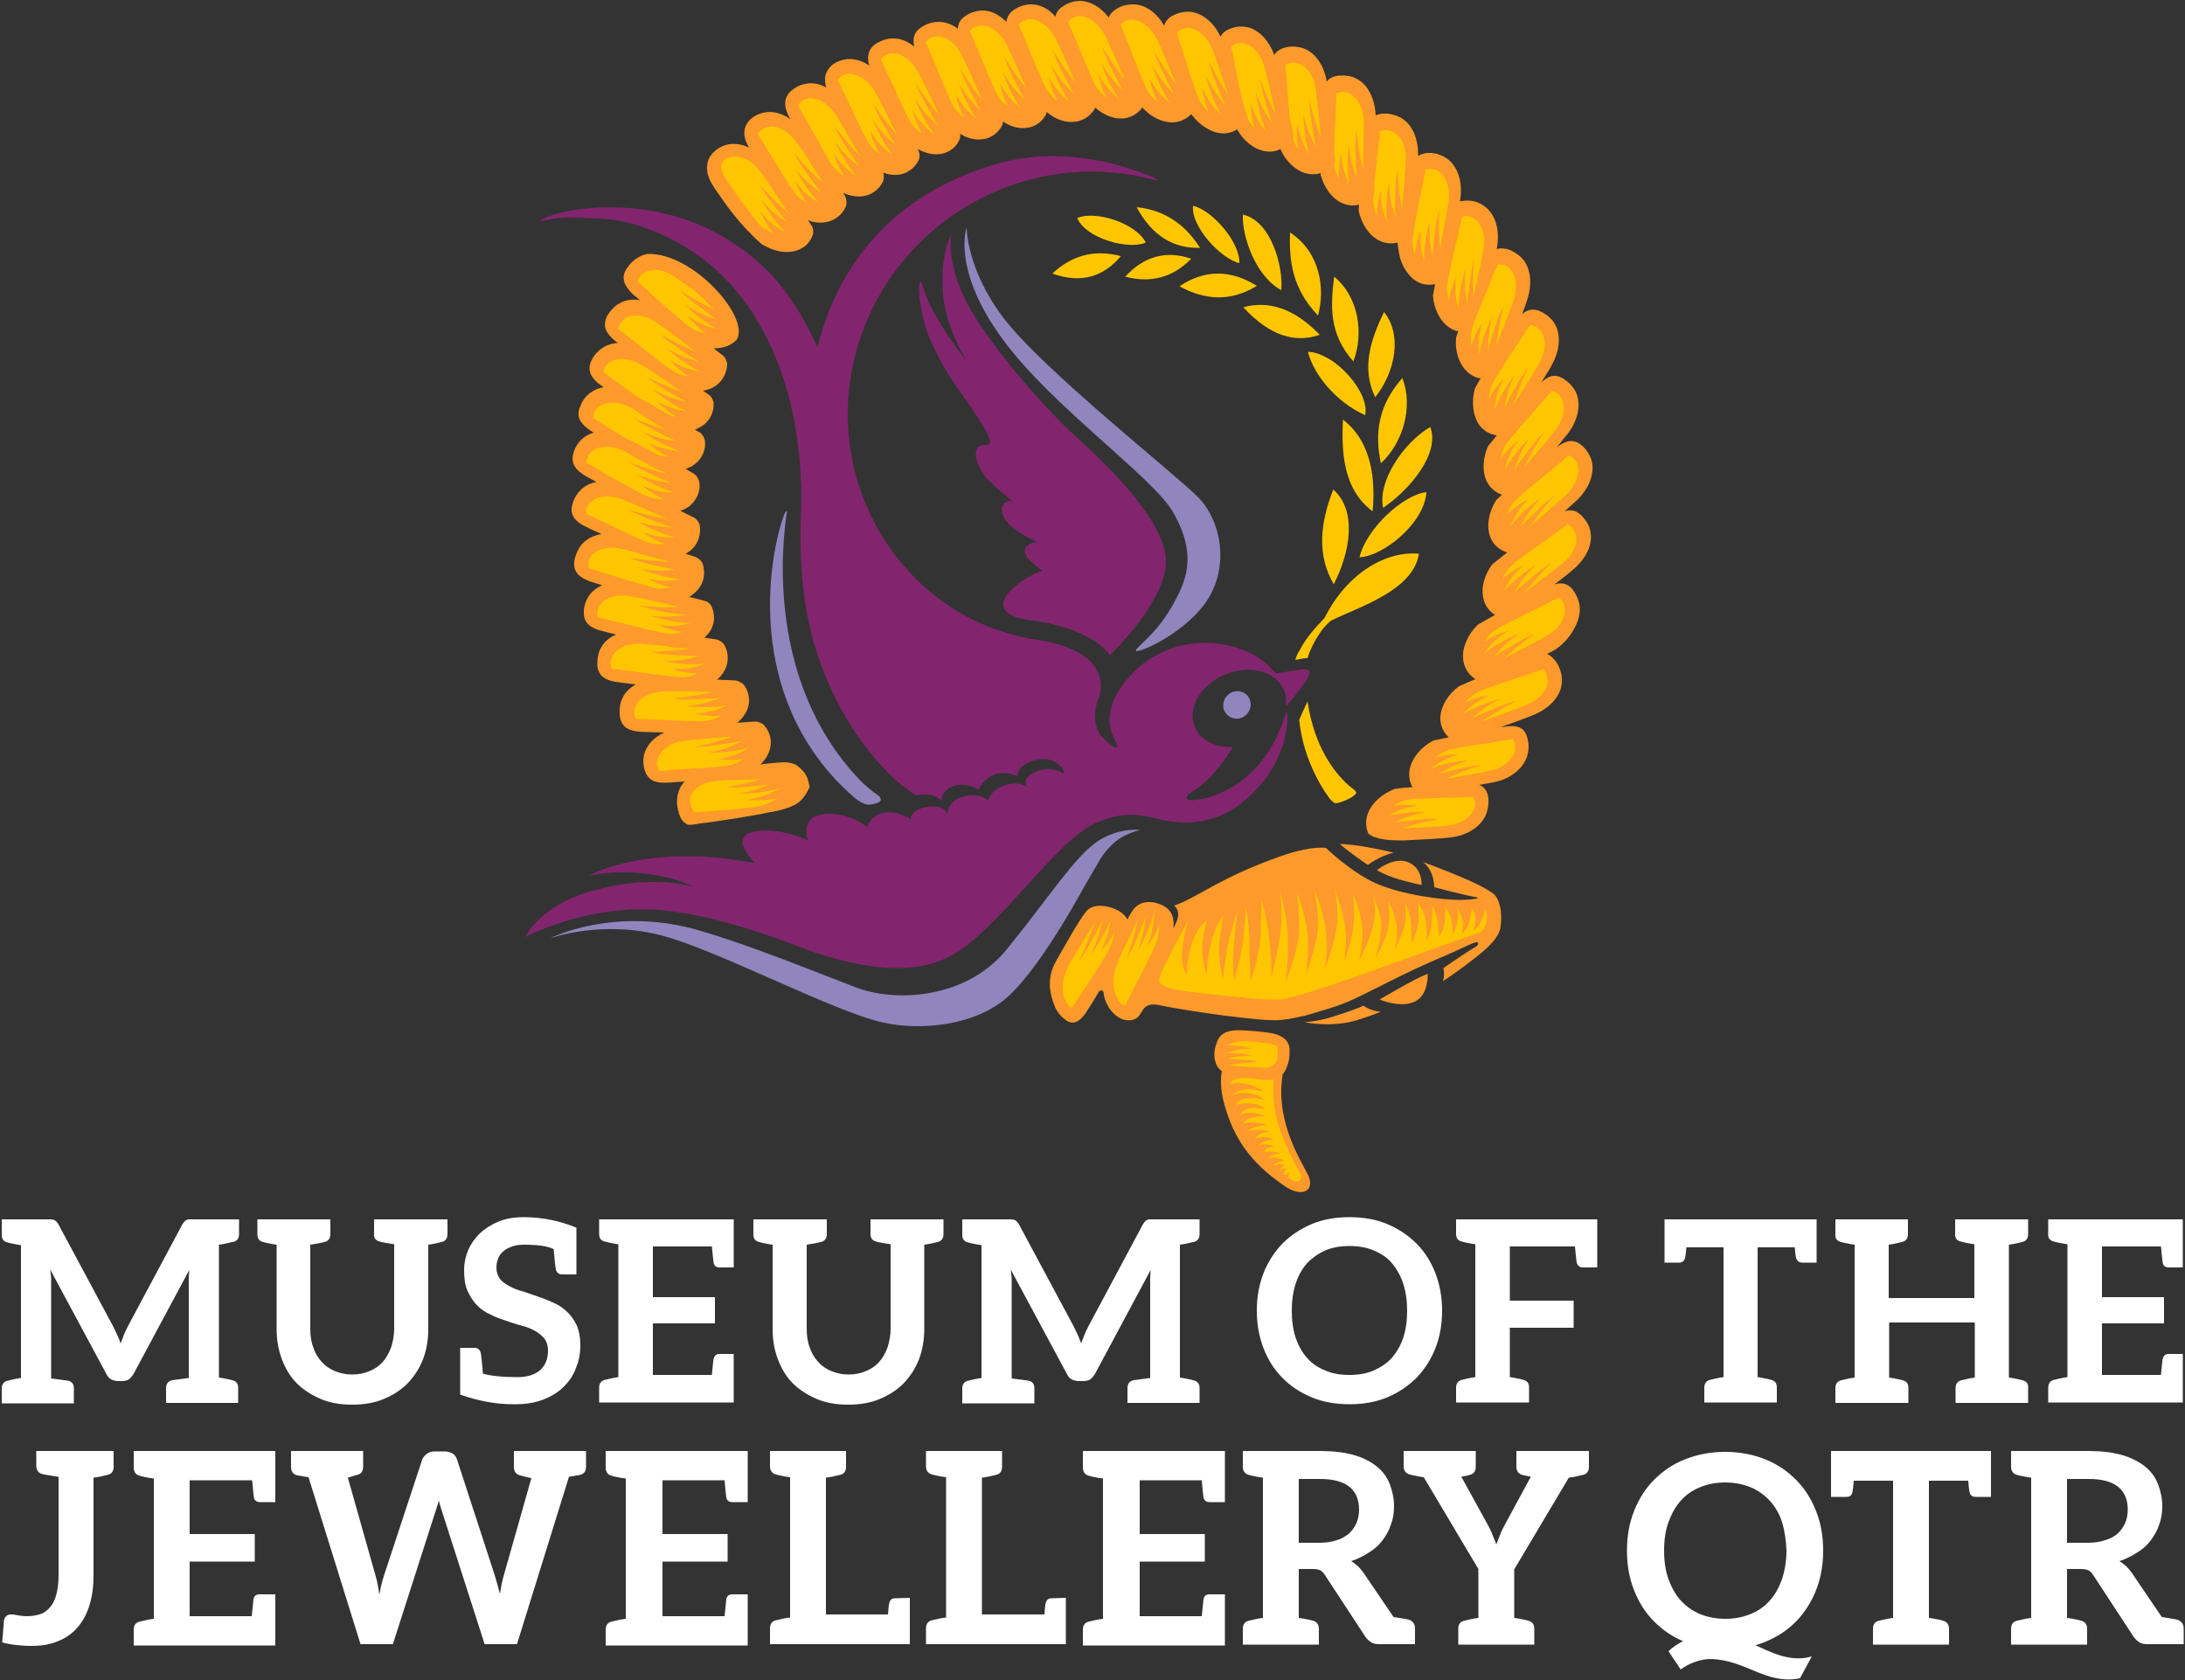 <?xml version="1.0" encoding="utf-8"?>
<!-- Generator: Adobe Illustrator 22.0.0, SVG Export Plug-In . SVG Version: 6.00 Build 0)  -->
<svg version="1.1" id="Layer_1" xmlns="http://www.w3.org/2000/svg" xmlns:xlink="http://www.w3.org/1999/xlink" x="0px" y="0px"
	 viewBox="0 0 500 384.4" style="enable-background:new 0 0 500 384.4;" xml:space="preserve">
<rect x="0" y="0" width="500" height="384.4" fill="#333333" stroke="none"/>
<style type="text/css">
	.st0{fill:#FFC600;}
	.st1{fill:#83256E;}
	.st2{fill:#FD9A2B;}
	.st3{fill:#9185BE;}
	.st4{fill:#FFFFFF;}
</style>
<path class="st0" d="M304.5,183c-0.9-1.1-6.2-8.3-7.2-18.3c0.6-1.4,1-2.2,1.9-4.2c1.6,10.5,6.1,16.2,9.4,19.2
	c0.9,0.7,1.5,1.1,1.7,1.5c0.3,0.4-0.7,1.1-1.7,1.6s-2.8,1.2-3.3,0.9C305.1,183.5,304.8,183.3,304.5,183L304.5,183z"/>
<path class="st1" d="M272.4,183.1c2.6,0,5.5-0.8,9.2-2.8c9.7-5.5,12.2-16,12.7-17.3s1.7,10.1-8.6,19.4c-8.3,7.5-16.4,6.1-22.3,4.6
	c-3.9-0.8-7.3-1.1-12.8,1.4c-9.4,4.3-22.3,24.7-33.2,30.4c-10.8,5.7-25.5,0.8-29.8-0.5c-4.4-1.3-23.3-9.7-39.1-10.2
	s-28.3,6.3-28.3,6.3s3-7,15.1-10.5c12.9-3.7,21.6-1.5,23.3-1c-1.4-0.8-4.4-2-9.4-2.8c-8.8-1.3-14.4,0.3-14.4,0.3s5.4-3.4,17.4-4.3
	c1-0.1,4-0.2,4.9-0.2c5.9,0,11,0.8,14,1.3l1.7,0.3c0,0-6.2-5.9-0.3-7.2c5.9-1.2,12.4,2,12.4,2s-2-5.4,3.6-6c5.6-0.7,10,3,10,3
	s0.4-2.6,3.6-3.3c3.3-0.7,6.3,1.5,6.3,1.5s-0.3-2.3,4-2.9c4.4-0.6,4.3,2,4.3,2s-0.1-3.4,3.9-4.4s5.6,1.1,5.6,1.1s0.1-2.4,3.7-3.6
	c3.6-1.2,5.2,0.5,5.2,0.5s-1.8-1.9,1.9-3.6c3.7-1.7,6.5,0.5,6.5,0.5s0.1-1.5-2-2.7c-1.6-1-4.1-0.9-6.1,0c-2.6,1.1-2.6,3.2-2.6,3.2
	s-2.5-1.3-5.1-0.4c-3,1.1-3.8,3.5-3.8,3.5s-2.1-1.6-5.2-1c-3.2,0.7-3.3,3.6-3.3,3.6s-1-2-5.3-1.4l-0.4,0.1c-2.3-1.5-4.3-3-5.5-4.2
	c-8.2-8-13.8-17.8-17.3-28.6c-3.4-10.5-4-21.2-3.6-32.1c0.5-15-2.3-31-10.1-43.9c-6-10.2-15.3-17.8-27.2-21.6
	c-3.1-1-6.3-1.5-9.5-1.6c-3.2-0.2-6.9-0.5-10.1,0.1c-0.7,0.1-1.4,0.3-2,0.4c-1,0.2-1.2,0-0.1-0.5c8.3-3.5,25-4.2,38.6,2.8
	c13.2,6.8,19.2,15.9,24.2,26.7c3.2-13.4,12.9-34.2,41.7-42.2c13.9-3.8,27.3,0,35.2,3.3c1.3,0.6,1.1,0.8-0.2,0.5l-1.1-0.3
	C233,33.7,203,52,195.6,81.7c-7.4,29.7,11.5,60.1,41.7,64.7c15.7,2.4,15.3,10.2,14.1,13.3c-1.5,3.7-0.7,7.2,0.5,8.6
	c2.2,2.6,4.5,3.6,3.6,1.8c-0.9-1.8-1.7-3.3-1.6-5.8c0.2-2.5,0.9-5.5,5.1-10.1c4.2-4.6,13.1-9.3,24-6c4.5,1.4,7.2,3.7,8.9,5.9
	l5.7-0.9c2.4-0.4,2.3,0.6,1.6,2c-0.7,1.3-5.1,7-5,6.3c0.2-1.2,0.1-2.5-0.4-3.6c-1.8-4.3-7.7-5.9-13.4-3.6c-5.6,2.3-8.8,7.7-7,12
	c1.3,3.1,4.7,4.8,8.7,4.6c-1.3,2.2-4.8,7.7-9.7,10.5C271.4,182,271.2,183.1,272.4,183.1L272.4,183.1z"/>
<path class="st2" d="M326.7,222.8c0,0-2.2,0.9-4.5,2.2c-3.3,1.8-6.5,3.7-6.5,3.7s4.8,2.1,8.2,0.4C327,227.5,326.7,222.8,326.7,222.8
	L326.7,222.8z"/>
<path class="st0" d="M312.4,95c1.1-5.2-6.9-14.3-13.1-14.5C300.6,85.7,305.7,92,312.4,95L312.4,95z"/>
<path class="st1" d="M213.2,78.5c1,2.2,3.1,6.3,5.5,9.7c4.7,6.7,9.9,13.8,7,13.6c-4.3-0.2-1.8,5.3-0.3,7.2c1.6,1.9,6.2,5.6,6.2,5.6
	s-3.3-0.1-2.1,3.3c1,2.9,6.6,5.6,8.3,6.3c-0.6-0.2-1.8-0.3-3,1c-1.7,1.9,3.8,5.4,3.8,5.4s-3.8,1-7.3,4.5c-2.2,2.2-3.7,5.8,4.9,6.9
	c14.1,1.8,17.8,7.9,17.8,7.9s13.4-12.8,12.8-22c-0.6-9.3-13.9-21.9-20.4-27.8S228.2,81.2,222.2,71c-6-10.3-4.5-17.3-4.5-17.3
	s-2.9,4.9-1.8,14.6c0.9,7.3,5.3,14.3,5.3,14.3s-7.7-9.4-9.9-16.7C209.8,60.7,209.7,71.1,213.2,78.5L213.2,78.5z"/>
<path class="st3" d="M179.9,117c-0.2,0.2-0.4,0.6-0.4,0.6c-3,7.8-9.5,38.5,12.2,61.3c0.6,0.6,2.1,2.1,3.8,3.6
	c1.8,1.5,3.1,1.7,3.6,1.6c1.1-0.2,3.3-0.5,2.1-1.9c-2-1.4-3.6-2.8-4.6-3.9c-21.2-22.3-17.7-53.9-16.5-61.3
	C180.1,117.1,180.1,116.8,179.9,117L179.9,117z"/>
<path class="st3" d="M251.7,196.7c0,0,1-1.9,3.5-4.1c2.2-1.9,5.7-2.7,5.7-2.7s-5.6-0.7-10.7,3.3c-5.1,4-11.5,13.9-19.9,24.1
	c-9.4,11.5-25.8,12-34.5,8.6c-8.7-3.3-23-9.2-35.4-12.9c-19.8-5.9-34.5,1.7-34.5,1.7s12.1-4.5,26.4-0.4
	c12.8,3.6,38.7,17.2,49.5,19.6c9.1,2.1,21.6,0.7,28.9-5.9c8.3-7.6,18-26.4,18.1-26.3C249.7,200.2,251.7,196.7,251.7,196.7
	L251.7,196.7z"/>
<path class="st0" d="M305.3,63.3c-0.8,6.5-1.3,13,4.4,19.4C312.1,76.4,311,68,305.3,63.3L305.3,63.3z"/>
<path class="st2" d="M313,197.9c0,0,2.8-2.1,5.9-2.8c-3.2-0.8-8.7-1.9-12.3-2C308.4,194.8,313,197.9,313,197.9L313,197.9z"/>
<path class="st2" d="M325.8,197.3l-0.2-0.1c2.7,2.1,2.6,5.8,2.6,5.8s5.5,1.5,9.6,2.3c1.3,0.2-1,0.6-3.3,0.6
	c-4.3,0.1-14-1.2-19.9-3.9c-4.4-2-9.1-6-11.2-8c-2.8-0.3-7,0.7-10.6,2c-13.5,4.8-18.7,9.2-23.3,10.9l-0.8,0.3
	c1.8,1.7,0.5,3.8-0.2,5.2c0.2-1.9,0-4.2-2.8-5.4c-2.3-1-5-0.9-6.5,1.3c-0.3,0.5-0.8,1.2-1.2,2.1c-0.4-0.7-1-1.4-2-2
	c-2.2-1.2-5.8-1.9-7.5,0.2c-1.7,2.1-6.1,10-7,11.6c-1.9,3.5-1.4,6.9-0.2,9.9c0.4,1.1,1.2,2.2,2.2,3c0.3,0.2,0.4,0.3,0.5,0.4
	c1.9,1.2,3.2-0.1,4.3-1.5c0.3-0.5,1.6-2.4,3.1-5c0.3-0.5,1-0.5,1.1,0c0.1,1.1,0.5,2.2,1,3.1c0.5,1,1.4,2,2.5,2.7
	c0.3,0.2,0.4,0.2,0.6,0.3c1.3,0.6,2.9,0.4,3.7-0.3c0.4-0.4,0.8-1,1.1-1.5c0.2-0.3,0.9-2,3.9-1.3c6.8,1.4,23.7,3.8,27.6,3.4l0.8-0.1
	c1.3-0.1,3-0.5,4.9-0.9c3.4-1,7.9-2.2,11.2-3.8c6.4-3,11.7-6.1,21.3-10.1c1.7-0.7,4.8-2.3,6.3-2.8c0,0,0.6-0.3,0.8,0
	c0.2,0.3-0.2,0.7-0.3,0.8c-1.9,1.1-5.3,3.4-7.6,5c0.1,0.5,0.3,1.7-0.1,3c3-2,5.7-4,7.3-5.3c2.9-2.2,5.7-4.8,5.9-7.3
	c0.3-2.5,0.1-5.4-1.4-7.2C339.8,202.9,335.1,200.8,325.8,197.3L325.8,197.3z"/>
<path class="st2" d="M325.3,202.5c0,0,0.3-3.8-3-5.2c-3.4-1.4-7.2,1.8-7.2,1.8s1.7,1.1,5.3,2.2C323,202,325.3,202.5,325.3,202.5
	L325.3,202.5z"/>
<path class="st2" d="M309.8,231c-1.5,0.6-3.5,1.2-5.4,1.8c-2.8,0.9-5.9,1.1-5.9,1.1s6.4,1.3,12.1-0.5c3.7-1.2,5.4-1.9,5.4-1.9
	c-1.8-0.1-3.3-0.9-4.1-1.4C311.5,230.4,310.7,230.7,309.8,231L309.8,231z"/>
<path class="st2" d="M182.3,175.1c-0.5-0.4-1.9-0.7-3.1-0.7c0,0-2.8,0.2-5.2,0.5c1-0.9,1.7-2,2.1-3.2c0.6-1.8,0.3-4-1.2-5.7
	c-0.4-0.5-1.4-0.9-2-0.9c0,0-2.2,0.1-4.2,0.3c1-0.8,1.7-1.8,2.2-2.8c0.8-1.7,0.7-4-0.6-5.8c-0.4-0.5-1.3-1-1.9-1.1
	c0,0-2.2-0.1-4.3-0.2c0.7-0.6,1.3-1.3,1.7-2.1c0.9-1.6,1.1-3.9-0.1-5.9c-0.3-0.5-1.2-1.1-1.8-1.2l-2.7-0.4c0.4-0.4,0.8-0.8,1.1-1.2
	c1.1-1.5,1.5-3.7,0.6-5.8c-0.2-0.6-1-1.3-1.6-1.4c0,0-1.7-0.5-3.6-0.9c0.8-0.5,1.5-1.1,2.1-1.8c1.2-1.4,1.7-3.6,1-5.8
	c-0.2-0.6-1-1.3-1.5-1.5l-2.4-0.8c0.5-0.3,1-0.6,1.4-1c1.4-1.3,2.2-3.4,1.8-5.6c-0.1-0.6-0.8-1.4-1.3-1.7c0,0-1.5-0.7-3.1-1.5
	c0.8-0.3,1.6-0.7,2.2-1.2c1.4-1.2,2.5-3.2,2.1-5.5c-0.1-0.6-0.7-1.5-1.2-1.8l-1.9-1.1c0.8-0.3,1.5-0.6,2.1-1.1
	c1.5-1.1,2.6-3.1,2.3-5.4c-0.1-0.6-0.6-1.5-1.1-1.8l-1.2-0.7c0.6-0.2,1.1-0.5,1.6-0.8c1.6-1,2.8-2.9,2.7-5.2c0-0.6-0.5-1.6-1-1.9
	l-1.4-1c0.9-0.2,1.8-0.4,2.5-0.9c1.6-0.9,2.9-2.8,3-5.1c0-0.6-0.4-1.6-0.9-2l-2.2-1.7c1.3,0,2.6-0.2,3.7-0.8
	c0.6-0.3,1.1-0.7,1.6-1.2c3.1-5-9.9-19.9-20.4-19.6c-0.6,0.1-1.3,0.3-1.8,0.6c-1,0.5-2,1.3-2.8,2.5c-0.2,0.3-0.3,0.4-0.4,0.6
	c-1.2,2.2,0,3.8,1.3,5.2c0.2,0.3,1,0.9,2,1.7c-1.7-0.3-3.4-0.1-4.7,0.7c-1,0.5-1.9,1.4-2.7,2.6c-0.2,0.3-0.3,0.5-0.3,0.6
	c-1,2.3,0.2,3.8,1.6,5.1c0.2,0.2,0.5,0.4,1,0.8c-1.2,0-2.4,0.4-3.4,1c-0.9,0.6-1.9,1.5-2.5,2.7c-0.2,0.3-0.2,0.5-0.3,0.6
	c-0.9,2.3,0.4,3.8,1.8,5c0.2,0.1,0.6,0.4,1.1,0.8c-1.1,0.2-2.1,0.6-2.9,1.2c-0.9,0.6-1.8,1.6-2.3,2.9c-0.1,0.3-0.2,0.5-0.3,0.7
	c-0.8,2.4,0.7,3.8,2.2,4.9c0.2,0.1,0.5,0.4,1.1,0.7c-0.9,0.2-1.6,0.6-2.3,1.1c-0.9,0.7-1.7,1.7-2.2,3c-0.1,0.3-0.2,0.5-0.2,0.7
	c-0.7,2.4,0.8,3.8,2.3,4.8c0.3,0.2,1.5,0.9,3,1.7c-1.3,0.2-2.5,0.8-3.4,1.6c-0.8,0.7-1.6,1.8-2,3.1c-0.1,0.3-0.1,0.5-0.2,0.7
	c-0.5,2.5,1.1,3.7,2.7,4.6c0.4,0.2,2,1,4.1,1.9c-1.9,0.3-3.5,1.1-4.6,2.4c-0.7,0.8-1.3,2-1.6,3.4c-0.1,0.4-0.1,0.5-0.1,0.7
	c-0.2,2.5,1.6,3.5,3.3,4.2c0.4,0.2,1.5,0.5,3.1,1c-1.1,0.5-2.1,1.2-2.8,2.1c-0.7,0.9-1.2,2.1-1.4,3.5c0,0.4,0,0.5,0,0.7
	c0,2.5,1.7,3.4,3.5,4c0.4,0.1,1.9,0.5,3.9,1c-1.5,0.6-2.7,1.6-3.4,2.9c-0.6,0.9-0.9,2.2-0.9,3.6c0,0.4,0,0.5,0,0.7
	c0.3,2.5,2.1,3.2,4,3.6c0.5,0.1,2.4,0.3,4.8,0.6c-1.4,0.8-2.5,1.8-3.1,3.2c-0.5,1-0.7,2.3-0.6,3.7c0,0.4,0.1,0.5,0.1,0.7
	c0.5,2.5,2.4,3,4.3,3.2c0.6,0.1,2.9,0.1,5.8,0.2c-2.1,1-3.7,2.5-4.4,4.4c-0.4,1-0.5,2.4-0.2,3.7c0.1,0.3,0.1,0.5,0.2,0.7
	c0.8,2.4,2.7,2.7,4.6,2.7c0.5,0,2.2-0.1,4.5-0.3c-0.6,0.6-1,1.2-1.3,2c-0.4,1-0.6,2.3-0.4,3.7c0.1,0.4,0.1,0.5,0.1,0.7l0.2,0.6
	c0.1,0.3,0.1,0.5,0.2,0.7c0.4,1.2,1.1,1.8,1.9,2.2c1.3,0.1,1.9-0.2,3.6-0.4c0.8,0,13.1-1.9,14.8-2.4l0,0c2.9-0.4,6.1-1.4,7.3-2.6
	c1.1-1,1.9-2.6,2.2-3.3C184.9,179.4,185.4,177.4,182.3,175.1L182.3,175.1z"/>
<path class="st0" d="M284.4,49.1c-0.2,5,2.9,14.1,8.8,17.3C293.7,61.1,290.9,50.5,284.4,49.1L284.4,49.1z"/>
<path class="st3" d="M281.9,158.4c-1.6,0.7-2.4,2.5-1.8,4.1c0.7,1.6,2.5,2.4,4.1,1.7s2.4-2.5,1.8-4.1
	C285.4,158.5,283.6,157.7,281.9,158.4L281.9,158.4z"/>
<path class="st0" d="M260.1,47.4c3.6,6.7,8.6,9.5,14.5,9.3C270.8,50.7,265.8,48,260.1,47.4L260.1,47.4z"/>
<path class="st0" d="M257.5,63.3c5.7,1.5,10.8,0.3,15.1-4.1C266.8,57.2,261.7,58.7,257.5,63.3L257.5,63.3z"/>
<path class="st0" d="M269.9,65.5c6,3.3,11.9,3.5,17.7-0.1C281.5,61.6,275.6,61.7,269.9,65.5L269.9,65.5z"/>
<path class="st0" d="M273,47.1c-0.5,4.8,6.5,12.2,10.6,13.1C283.8,55.4,277.3,48,273,47.1L273,47.1z"/>
<path class="st0" d="M246.5,49.9c2.1,4.8,11.9,7.3,15.7,5.6C259.8,50.9,250.5,48.1,246.5,49.9L246.5,49.9z"/>
<path class="st0" d="M296.4,151l1.6-0.3c0.5-0.1,0.9-0.1,1.2-0.1c0.5-1.7,1.4-3.6,2.6-5.4c1.6-2.5,2.8-3.1,2.8-3.2
	c6.5-3.2,18.8-6.9,20.1-15.3c-7.4-0.7-16.4,4.3-21.6,14.7c-1.7,1.8-4.2,4.4-5.7,7.4C296.9,149.5,296.6,150.3,296.4,151L296.4,151z"
	/>
<path class="st3" d="M229.6,72.7c-8.5-11.2-8.4-20.7-8.4-20.7s-3.6,9.8,8.6,26.1c11.3,15.2,34.2,31.2,38.7,39.2
	c5.6,9.9,2.9,15.8-0.3,21.4c-3.2,5.6-6.3,7.8-8.1,9.8c-1.8,2,10.1-2.7,15.7-10.5c5.5-7.7,4-18.3-1.5-24.1
	C268.7,108.2,238.8,84.8,229.6,72.7L229.6,72.7z"/>
<path class="st0" d="M256.5,58.6c-6.5-1.7-11.5,0.1-15.7,4C247.6,65,252.6,63.2,256.5,58.6L256.5,58.6z"/>
<path class="st0" d="M327.3,97.7c-6.2,3.6-12.1,12.5-10.8,18.5C322.4,112.2,329.6,103.9,327.3,97.7L327.3,97.7z"/>
<path class="st0" d="M295.2,53.2c-0.2,6.4,0.4,12.7,6.4,19C303.3,66,302.1,57.7,295.2,53.2L295.2,53.2z"/>
<path class="st0" d="M311.1,127.5c5.4-0.2,14.9-7.8,15.3-14.9C321.1,113.2,312.7,120.9,311.1,127.5L311.1,127.5z"/>
<path class="st0" d="M305.1,112c-3,7.6-3.8,15,0.1,21.7C309,126.3,310.6,116.9,305.1,112L305.1,112z"/>
<path class="st0" d="M316,106c5-4.6,7.5-12.9,4.9-19.5C315.4,92.7,314.5,99.2,316,106L316,106z"/>
<path class="st0" d="M284.5,70.3c6,6.5,11.8,8.3,17.5,6.3C295.9,70.3,290.1,68.8,284.5,70.3L284.5,70.3z"/>
<path class="st0" d="M314.7,90.9c4.8-6.1,6.1-14.5,2-19.5C313.6,77.8,311.5,84.3,314.7,90.9L314.7,90.9z"/>
<g>
	<path class="st0" d="M307.3,96c-0.3,6.8-0.2,15.8,6.8,21C314.7,110.3,314.2,101.3,307.3,96L307.3,96z"/>
	<path class="st2" d="M177.2,57.2c3.4,1.1,7.5,0.3,8.8-3.5c0.2-0.6,0.1-1.6-0.3-2.1l-0.8-1.2c1.4,0.5,2.8,0.7,4.2,0.4
		c1.8-0.3,3.7-1.6,4.5-3.7c0.2-0.6,0.1-1.6-0.2-2.2l-0.5-0.8c1.5,0.7,3.1,1,4.5,0.8c1.8-0.2,3.8-1.4,4.7-3.5c0.2-0.5,0.2-1.3,0-1.9
		c1.1,0.4,2.2,0.6,3.2,0.5c1.9-0.1,3.8-1.2,4.9-3.3c0.3-0.5,0.3-1.6,0-2.2l-0.2-0.4c1.5,0.8,3.1,1.3,4.6,1.2
		c1.9-0.1,3.9-1.1,4.9-3.2c0.2-0.4,0.3-1,0.2-1.5c1.4,0.9,3,1.4,4.5,1.3c1.9,0,3.9-1,5-3c0.2-0.3,0.3-0.7,0.3-1.1
		c1.5,1,3.2,1.6,4.8,1.5c1.9,0,3.9-1,5-3c0.1-0.2,0.2-0.4,0.2-0.7c1.7,1.5,3.9,2.4,5.9,2.3c1.9,0,3.9-1,5.1-3
		c0.1-0.1,0.1-0.2,0.1-0.3c1.8,1.6,4,2.6,6.1,2.5c1.7,0,3.6-0.9,4.7-2.5c1.9,2.1,4.4,3.4,6.8,3.4c1.5,0,3.2-0.6,4.4-1.9
		c1.7,2.4,4.4,4.2,6.9,4.4c1.2,0.1,2.5-0.2,3.6-0.9c1.4,2.6,3.9,4.6,6.4,5c1.1,0.2,2.4,0.1,3.5-0.5c1.1,2.6,3.3,4.8,5.6,5.5
		c1.1,0.3,2.4,0.4,3.6,0V40c0.8,2.9,2.6,5.5,5,6.5c1.1,0.5,2.5,0.7,3.8,0.3l-0.1,1.4c0.6,2.9,2.3,5.6,4.6,6.8
		c1.2,0.6,2.7,0.9,4.3,0.5L320,57c0.3,3,1.8,5.8,3.9,7.2c1.2,0.8,2.8,1.2,4.5,0.8c-0.2,0.9-0.3,1.8-0.5,2.6c0.2,3,1.6,5.9,3.7,7.3
		c0.6,0.4,1.3,0.8,2.1,0.9l-0.5,1.4c-0.3,3,0.6,6,2.5,7.8c0.8,0.8,1.9,1.4,3.1,1.6c-0.5,0.8-0.9,1.6-1.3,2.3c-0.8,2.9-0.5,6,0.9,8.2
		c0.9,1.3,2.4,2.3,4.1,2.5c-0.7,0.9-1.4,1.8-2,2.5c-1.2,2.7-1.4,5.9-0.2,8.2c0.7,1.3,1.9,2.4,3.4,2.9l-1.3,1.2
		c-1.6,2.5-2.3,5.6-1.5,8.1c0.5,1.7,1.9,3.3,4,3.9c-1.2,1-2.4,1.9-3.4,2.7c-1.8,2.4-2.7,5.4-2,8c0.3,1.4,1.2,2.7,2.6,3.6
		c-1.4,0.8-2.8,1.6-3.9,2.2c-2.2,2.1-3.6,5.1-3.4,7.7c0.1,1.8,1,3.6,2.8,4.8c-1.4,0.6-2.6,1.1-3.7,1.6c-2.4,1.7-4.1,4.4-4.3,7
		c-0.1,1.6,0.5,3.4,1.9,4.7c-1.2,0.3-2.4,0.5-3.4,0.7c-2.6,1.3-4.7,3.6-5.4,6.1c-0.4,1.4-0.3,3.1,0.5,4.6c-1.4,0.1-2.8,0.2-4,0.4
		c-2.7,1-5.1,3-6.1,5.4c-0.6,1.4-0.7,3.2,0,4.8c1.7,1.5,5.4,1.6,7.8,1.6h0.3c3.8-0.2,8.6-0.4,10.8-0.7c3.6-0.4,6.7-2.3,8-5.1
		c0.4-1,0.7-2.3,0.6-3.7c0-0.3-0.1-0.5-0.1-0.7c-0.3-1.4-1.1-2.2-2-2.5c1.5-0.3,2.8-0.5,3.7-0.7c3.6-0.8,6.4-3.1,7.3-6
		c0.3-1,0.4-2.4,0.1-3.7c-0.1-0.3-0.1-0.5-0.2-0.7c-0.7-2.3-2.6-2.5-4.3-2.3c-0.3,0-0.8,0.1-1.7,0.2c3-1.1,6.1-2.2,7.7-2.9
		c3.6-1.5,6.1-4.3,6.3-7.3c0.1-1.1-0.1-2.4-0.7-3.7c-0.2-0.3-0.2-0.5-0.3-0.6c-0.7-1.1-1.5-1.9-2.4-2.3c0.6-0.3,1.2-0.5,1.6-0.8
		c3.4-2,6.1-6.5,5.9-9.6c0-1.1-0.4-2.4-1.2-3.7c-0.2-0.3-0.3-0.4-0.4-0.6c-1.3-1.6-2.8-1.6-4.2-1.2c1.8-1.3,3.4-2.6,4.3-3.4
		c3-2.5,4.6-5.9,3.9-8.8c-0.2-1.1-0.8-2.3-1.8-3.3c-0.2-0.3-0.4-0.4-0.5-0.5c-1.2-1.1-2.5-1.1-3.6-0.7c1.2-1,2.2-2,2.9-2.6
		c2.8-2.7,4.1-6.2,3.3-9.1c-0.3-1-1-2.2-2-3.2c-0.3-0.2-0.4-0.3-0.5-0.4c-2-1.5-3.8-0.6-5.4,0.6c1-1.3,1.9-2.4,2.5-3.1
		c2.3-3.1,3.1-6.7,1.8-9.5c-0.5-1-1.3-2-2.5-2.8c-0.3-0.2-0.4-0.3-0.6-0.4c-2-1.1-3.5-0.2-4.8,1c1-1.6,1.9-3,2.4-4
		c1.9-3.4,2.2-7.1,0.5-9.7c-0.6-0.9-1.6-1.8-2.8-2.4c-0.3-0.1-0.5-0.2-0.6-0.3c-1.7-0.6-2.9-0.1-3.9,0.8c0.5-1.4,1-2.6,1.2-3.4
		c1.2-3.7,0.8-7.4-1.4-9.6c-0.8-0.8-1.9-1.5-3.2-1.9c-0.3-0.1-0.5-0.1-0.7-0.1c-0.6-0.1-1.2-0.1-1.7,0.1l0.1-0.6
		c0.6-3.9-0.4-7.4-2.9-9.2c-0.9-0.7-2.1-1.2-3.5-1.3c-0.4,0-0.5,0-0.7,0c-0.5,0-1,0.1-1.4,0.2l0.1-0.8c0.5-3.9-0.7-7.4-3.2-9.1
		c-0.9-0.6-2.1-1.1-3.5-1.2c-0.4,0-0.5,0-0.7,0c-1,0-1.8,0.4-2.3,0.7c0.1-3.9-1.3-7.3-4-8.8c-1-0.5-2.2-0.9-3.6-0.9
		c-0.4,0-0.5,0-0.7,0c-0.5,0.1-1,0.2-1.4,0.4c-0.2-3.9-1.8-7.2-4.6-8.5c-1-0.5-2.3-0.7-3.7-0.6c-0.4,0-0.5,0.1-0.7,0.1
		c-1.1,0.2-1.8,0.7-2.2,1.3c-0.6-3.8-2.7-6.8-5.5-7.7c-1-0.3-2.4-0.5-3.7-0.2c-0.3,0.1-0.5,0.1-0.7,0.2c-1,0.3-1.7,0.9-2.1,1.6
		c-1.2-3.3-3.5-5.8-6.2-6.4C284.3,6,283,6,281.7,6.5c-0.3,0.1-0.5,0.2-0.7,0.3c-0.9,0.4-1.4,1-1.7,1.6c-1.5-3.2-4.1-5.4-6.9-5.7
		c-1.1-0.1-2.4,0.1-3.7,0.7c-0.3,0.2-0.5,0.2-0.6,0.3c-1,0.6-1.5,1.4-1.7,2.2C264.8,3,262.1,1,259.3,1c-1.1,0-2.4,0.2-3.6,0.9
		c-0.3,0.2-0.4,0.3-0.6,0.4c-0.7,0.5-1.2,1.1-1.4,1.7c-1.7-2.3-4.1-3.7-6.5-3.8c-1.1,0-2.4,0.3-3.6,1c-0.3,0.2-0.4,0.3-0.6,0.4
		c-0.9,0.6-1.3,1.4-1.5,2.2C240,2,238,1,236,1c-1.1,0-2.4,0.3-3.6,1c-0.3,0.2-0.4,0.3-0.6,0.4c-1,0.8-1.4,1.7-1.5,2.6
		c-1.6-1.6-3.5-2.6-5.4-2.6c-1.1,0-2.4,0.3-3.6,1c-0.3,0.2-0.4,0.3-0.6,0.4c-1.1,0.8-1.5,1.8-1.5,2.8c-1.3-1-2.8-1.6-4.4-1.6
		c-1.1,0-2.4,0.3-3.6,1c-0.3,0.2-0.4,0.3-0.6,0.4c-1.7,1.2-1.7,2.8-1.4,4.3c-1.5-1.3-3.3-2-5-1.9c-1.1,0-2.4,0.4-3.6,1.1
		c-1.9,1.2-2.3,3-1.7,5.1c-1.4-1-3-1.5-4.6-1.5c-1.6,0.1-3.5,0.7-4.5,2c-0.5,0.6-0.9,1.4-1,2.2c0,0.4,0,2.2,0.4,2.4
		c-1.4-0.8-2.9-1.2-4.3-1c-1.1,0.1-2.3,0.5-3.5,1.4c-2,1.5-2.1,3.5-1.1,5.7c0.1,0.2,0.3,0.6,0.6,1.1c-1.8-1.3-3.8-1.9-5.7-1.6
		c-3.8,0.6-6.1,3.7-4.2,7.3c0.1,0.1,0.2,0.4,0.4,0.8c-1.5-0.8-3.1-1-4.6-0.8c-2.2,0.4-4.4,2-4.9,4.3c-0.6,3,1.3,5.3,2.9,7.6
		c2.1,3.1,4.5,6.1,7.2,8.8c0.8,0.8,1.6,1.6,2.5,2.3C175.3,56.4,176.2,56.9,177.2,57.2L177.2,57.2z"/>
</g>
<path class="st2" d="M299.1,268.4c-1.1-2-1.5-2.8-2.3-4.4c-4.8-9.9-3.5-16.2-3.3-18.2c0.7-0.7,1-1.7,1.2-2.3
	c0.3-0.8,0.4-1.9,0.4-3.1c0-0.3,0-0.4,0-0.5c-0.3-2.2-2.1-3.1-4.1-3.5c-1.9-0.3-3.8-0.5-5.7-0.6c-1.6-0.1-3.3-0.2-4.8,0.4
	c-0.9,0.4-1.7,1.2-2,2.2c-0.5,1.3-1.1,3.3,0,5.5c0.1,0.3,0.8,1,1.1,1.2c-0.3,1.5-0.4,4.2,0.6,7.7c2.2,7.8,6,13.2,13.5,18.4
	C298.1,274.4,301.3,272.3,299.1,268.4L299.1,268.4z"/>
<path class="st0" d="M180.3,51c-3-2-4-3-6.2-5.3c2.4,3.7,3.4,5.1,5.7,7.5c-2.4-1.2-4-2.6-5.8-4.8c0.9,2.2,1.7,3.4,3,5
	c-1.2-0.6-2.6-1.2-3.4-2.2c-1.3-1.7-3.9-5-6.1-8.2c-1.2-1.8-2.4-3.2-2.5-5c0.4-1.4,1.2-1.9,2.3-2.1c2.1-0.4,4.6,0.7,6.4,3
	c1.4,1.7,4.3,6.3,6.6,9.7c-2.3-1.8-5.8-5.5-6.5-6.5C175,44.6,178.6,49,180.3,51L180.3,51z"/>
<path class="st0" d="M181.8,35.1c1.1,2.5,4.6,6.9,6.2,9.1c-2.9-2.1-3.9-3.1-6-5.5c2.2,3.8,3.2,5.3,5.5,7.7c-2.4-1.3-3.9-2.7-5.6-5
	c0.9,2.2,1.6,3.5,2.9,5.1c-1.2-0.6-2.3-1.5-3.1-2.6c-1.2-1.7-3.5-5.4-5.5-8.7c-1.2-1.9-2.1-3.5-2.8-4.5c0.5-0.9,1.4-1.5,2.5-1.7
	c2.1-0.3,4.5,1,6.3,3.4c1.3,1.8,4,6,6.2,9.4C185.9,39.9,182.5,36.1,181.8,35.1L181.8,35.1z"/>
<path class="st0" d="M191,28.8c0.9,2.5,4.2,7.2,5.7,9.4c-2.8-2.2-3.7-3.3-5.7-5.8c2,3.9,2.9,5.4,5,7.9c-2.3-1.4-3.7-2.9-5.3-5.2
	c0.7,2.2,1.4,3.5,2.6,5.3c-1.2-0.7-2.2-1.6-3-2.7c-1.1-1.8-3.2-5.6-5.1-9c-1.1-1.9-2-3.6-2.6-4.6c0.6-0.9,1.5-1.5,2.5-1.6
	c2.1-0.2,4.4,1.2,6.1,3.7c1.2,1.9,3.7,6.2,5.7,9.7C194.9,33.8,191.6,29.9,191,28.8L191,28.8z"/>
<path class="st0" d="M199.8,23.6c0.8,2.6,3.8,7.4,5.2,9.7c-2.7-2.4-3.6-3.5-5.4-6.1c1.8,4,2.7,5.6,4.6,8.2c-2.2-1.5-3.6-3.1-5.1-5.5
	c0.6,2.3,1.2,3.6,2.3,5.4c-1.1-0.7-2.2-1.7-2.8-2.9c-1.1-1.8-2.9-5.8-4.6-9.3c-0.9-2-1.8-3.7-2.3-4.8c0.6-0.9,1.5-1.4,2.6-1.4
	c2.1-0.1,4.4,1.5,5.9,4c1.1,1.9,3.3,6.4,5.1,10C203.4,28.8,200.4,24.7,199.8,23.6L199.8,23.6z"/>
<path class="st0" d="M209.5,18.9c0.8,2.6,3.7,7.4,5.1,9.8c-2.7-2.4-3.5-3.6-5.3-6.2c1.7,4.1,2.6,5.6,4.5,8.3c-2.2-1.6-3.5-3.2-5-5.6
	c0.6,2.3,1.2,3.6,2.2,5.4c-1.1-0.7-2.1-1.7-2.8-2.9c-1-1.8-2.8-5.8-4.4-9.3c-0.9-2-1.7-3.7-2.2-4.8c0.6-0.9,1.6-1.4,2.6-1.4
	c2.1-0.1,4.3,1.5,5.8,4.1c1.1,1.9,3.2,6.4,5,10.1C213,24.2,210,20,209.5,18.9L209.5,18.9z"/>
<path class="st0" d="M224.4,25.3c-2.6-2.5-3.4-3.7-5.1-6.4c1.6,4.1,2.4,5.7,4.2,8.4c-2.1-1.7-3.4-3.3-4.8-5.8c0.5,2.3,1,3.7,2,5.5
	c-1.1-0.8-2.1-1.8-2.7-3c-1-1.9-2.6-5.9-4.1-9.5c-0.8-2-1.6-3.8-2.1-4.9c0.7-0.8,1.6-1.3,2.7-1.3c2.1,0,4.3,1.7,5.6,4.3
	c1,2,3,6.5,4.6,10.2c-1.9-2.2-4.7-6.5-5.2-7.6C220.4,18,223.1,23,224.4,25.3L224.4,25.3z"/>
<path class="st0" d="M234.5,22.8c-2.6-2.5-3.4-3.7-5.1-6.4c1.6,4.1,2.4,5.7,4.2,8.4c-2.1-1.7-3.4-3.3-4.8-5.8c0.5,2.3,1,3.7,2,5.5
	c-1.1-0.8-2.1-1.8-2.7-3c-1-1.9-2.6-5.9-4.1-9.5c-0.8-2-1.6-3.8-2.1-4.9c0.7-0.8,1.6-1.3,2.7-1.3c2.1,0,4.3,1.7,5.7,4.3
	c1,2,3,6.5,4.6,10.2c-1.9-2.2-4.7-6.5-5.2-7.6C230.5,15.5,233.2,20.4,234.5,22.8L234.5,22.8z"/>
<path class="st0" d="M245.7,21.4c-2.6-2.5-3.4-3.7-5.1-6.4c1.6,4.1,2.4,5.7,4.2,8.4c-2.1-1.7-3.4-3.3-4.8-5.8c0.5,2.3,1,3.7,2,5.5
	c-1.1-0.8-2.1-1.8-2.7-3c-1-1.9-2.6-5.9-4.1-9.5c-0.8-2-1.6-3.8-2.1-4.9c0.7-0.8,1.6-1.3,2.7-1.3c2.1,0,4.3,1.7,5.7,4.3
	c1,2,3,6.5,4.6,10.2c-1.9-2.2-4.7-6.5-5.2-7.6C241.7,14.1,244.4,19.1,245.7,21.4L245.7,21.4z"/>
<path class="st0" d="M257,20.7c-2.6-2.5-3.4-3.7-5.1-6.4c1.6,4.1,2.4,5.7,4.2,8.4c-2.1-1.7-3.4-3.3-4.8-5.8c0.5,2.3,1,3.7,2,5.5
	c-1.1-0.8-2.1-1.8-2.7-3c-1-1.9-2.6-5.9-4.1-9.5c-0.8-2-1.6-3.8-2.1-4.9c0.7-0.8,1.6-1.3,2.7-1.3c2.1,0,4.3,1.7,5.7,4.3
	c1,2,3,6.5,4.6,10.2c-1.9-2.2-4.7-6.5-5.2-7.6C252.9,13.4,255.7,18.3,257,20.7L257,20.7z"/>
<path class="st0" d="M268.7,21.6c-2.5-2.6-3.3-3.8-5-6.5c1.5,4.1,2.3,5.7,4,8.5c-2.1-1.7-3.4-3.3-4.7-5.8c0.5,2.3,1,3.7,1.9,5.5
	c-1.1-0.8-2-1.8-2.6-3.1c-0.9-1.9-2.5-6-3.9-9.6c-0.8-2-1.5-3.8-2-4.9c0.7-0.8,1.6-1.3,2.7-1.2c2.1,0.1,4.3,1.8,5.6,4.4
	c1,2,2.9,6.6,4.4,10.3c-1.8-2.3-4.6-6.6-5.1-7.7C264.8,14.2,267.4,19.2,268.7,21.6L268.7,21.6z"/>
<path class="st0" d="M280.4,24.1c-2.3-2.7-3-4-4.5-6.8c1.2,4.2,1.9,5.9,3.4,8.8c-2-1.8-3.1-3.6-4.2-6.2c0.3,2.3,0.7,3.7,1.5,5.7
	c-1-0.9-1.9-2-2.4-3.2c-0.8-1.9-2.1-6.1-3.3-9.8c-0.7-2.1-1.2-3.9-1.6-5.1c0.8-0.8,1.7-1.2,2.8-1.1c2.1,0.2,4.1,2,5.3,4.8
	c0.8,2,2.4,6.8,3.7,10.6c-1.7-2.4-4.1-6.9-4.5-8C277,16.5,279.4,21.6,280.4,24.1L280.4,24.1z"/>
<path class="st0" d="M291.1,28.3c-2-3-2.6-4.3-3.8-7.2c0.8,4.4,1.2,6,2.5,9.1c-1.8-2-2.7-3.9-3.6-6.6c0.1,2.4,0.3,3.8,0.9,5.8
	c-0.7-0.7-1.3-1.6-1.7-2.5c0-0.3,0-0.5-0.1-0.7c0,0-0.5-1.5-1-3.2c-0.5-2.1-1-4.7-1.5-7.1c-0.4-2.2-0.8-4-1.1-5.2
	c0.8-0.7,1.8-1,2.9-0.8c2.1,0.4,3.9,2.5,4.7,5.3c0.6,2.1,1.7,7,2.6,10.9c-1.4-2.6-3.4-7.3-3.6-8.5C288.6,20.4,290.3,25.8,291.1,28.3
	L291.1,28.3z"/>
<path class="st0" d="M301.1,33.6c-1.7-3.2-2.1-4.6-2.9-7.6c0.3,4.4,0.5,6.1,1.4,9.3c-1.5-2.2-2.2-4.2-2.7-7
	c-0.2,2.3-0.1,3.8,0.2,5.9c-0.5-0.7-0.9-1.5-1.2-2.3c0.1-0.4,0.1-0.7,0.1-1c0,0-0.4-2.2-0.9-4.3c-0.2-2-0.4-4.3-0.5-6.4
	c-0.2-2.2-0.3-4.1-0.5-5.3c0.9-0.6,1.9-0.7,3-0.4c2,0.7,3.6,2.9,4,5.9c0.3,2.2,0.8,7.1,1.2,11.2c-1.1-2.7-2.5-7.6-2.6-8.8
	C299.5,25.4,300.6,31,301.1,33.6L301.1,33.6z"/>
<path class="st0" d="M311.9,38.8c-0.8-2.8-1.5-7.9-1.5-9.1c-0.5,2.7-0.1,8.3,0.1,11c-1.3-3.4-1.5-4.8-1.9-7.9
	c-0.3,4.4-0.3,6.2,0.2,9.4c-1.2-2.4-1.7-4.4-1.9-7.2c-0.5,2.3-0.6,3.8-0.5,5.9c-0.5-0.9-0.9-2-1.1-3.1c0.1-0.3,0.2-0.7,0.2-1
	c0,0-0.1-1.4-0.2-3.1c0.1-2.1,0.2-4.7,0.3-7c0.1-2.2,0.2-4.1,0.2-5.3c1-0.5,2-0.5,3,0c1.9,0.9,3.2,3.3,3.3,6.3
	C312.1,29.8,312,34.8,311.9,38.8L311.9,38.8z"/>
<path class="st0" d="M321.7,36.6c-0.1,2.2-0.5,7.2-0.9,11.2c-0.6-2.9-1-7.9-0.9-9.2c-0.7,2.6-0.7,8.3-0.7,11c-1-3.5-1.2-4.9-1.4-8.1
	c-0.6,4.4-0.7,6.1-0.4,9.4c-1.1-2.5-1.4-4.5-1.4-7.3c-0.7,2.3-0.9,3.7-0.9,5.8c-0.6-1.2-0.9-2.6-0.9-3.9v-0.2
	c0.1-0.3,0.2-0.6,0.2-0.8c0,0,0.1-1.9,0.2-3.9c0.2-1.7,0.4-3.6,0.6-5.3c0.2-2.2,0.5-4.1,0.6-5.3c1-0.4,2-0.4,3,0.2
	C320.7,31.1,321.8,33.6,321.7,36.6L321.7,36.6z"/>
<path class="st0" d="M329.5,57c-0.3-2.9-0.3-8-0.1-9.2c-0.9,2.6-1.4,8.2-1.6,10.9c-0.7-3.5-0.7-5-0.7-8.1c-1,4.3-1.2,6-1.2,9.3
	c-0.8-2.6-1-4.6-0.7-7.4c-0.9,2.2-1.2,3.6-1.4,5.7c-0.5-1.3-0.7-2.7-0.5-4c0.3-2.1,1.1-6.4,1.9-10.2c0.4-2.2,0.8-4,1-5.2
	c1-0.3,2.1-0.2,3,0.4c1.8,1.2,2.6,3.8,2.3,6.8C331.1,48.1,330.2,53,329.5,57L329.5,57z"/>
<path class="st0" d="M335.7,69.6c-0.6-3.6-0.5-5-0.4-8.2c-1.1,4.3-1.4,6-1.6,9.3c-0.7-2.6-0.8-4.7-0.5-7.5c-0.9,2.2-1.3,3.6-1.6,5.7
	c-0.4-1.3-0.6-2.7-0.4-4c0.3-2.1,1.3-6.3,2.2-10.1c0.5-2.1,0.9-4,1.2-5.2c1-0.3,2.1-0.1,2.9,0.5c1.7,1.3,2.5,3.9,2,6.8
	c-0.2,1.4-0.7,3.8-1.3,6.4l-1,4.6c0-0.5-0.1-1.1-0.1-1.8c-0.1-2.9,0.1-6.4,0.3-7.4C336.7,61.3,336,66.9,335.7,69.6L335.7,69.6z"/>
<path class="st0" d="M341.5,72.3c-1.8,4.1-2.4,5.7-3,8.9c-0.3-2.7-0.1-4.7,0.7-7.4c-1.3,2-1.9,3.3-2.5,5.3c-0.2-1.1-0.2-2.2,0-3.3
	c0.1-0.3,0.1-0.5,0.2-0.8c0.6-2,2.3-6,3.8-9.6l0.1-0.3c0.8-1.9,1.4-3.5,1.9-4.6c1.1-0.1,2.1,0.2,2.8,1c1.5,1.5,1.8,4.2,0.9,7.1
	c-0.7,2.1-2.5,6.7-4,10.5c0.3-2.9,1.3-7.9,1.7-9.1c-1.4,2.3-2.9,7.8-3.7,10.4C340.6,76.8,340.8,75.4,341.5,72.3L341.5,72.3z"/>
<path class="st0" d="M342,93.8c0.2-2.7,0.8-4.7,2.1-7.2c-1.6,1.7-2.5,2.9-3.4,4.8c0-1.3,0.3-2.7,1-3.9c0.2-0.4,0.6-1,0.9-1.6
	c0.2-0.2,0.4-0.5,0.5-0.7l0.2-0.4c1.1-1.8,2.6-4,3.9-6c1.2-1.8,2.3-3.4,2.9-4.4c1.1,0.1,2,0.6,2.6,1.5c1.2,1.8,1,4.5-0.4,7.1
	c-1.1,1.9-3.7,6.1-5.9,9.6c0.8-2.8,2.7-7.5,3.4-8.6c-1.8,2-4.4,7.1-5.6,9.5c0.7-3.5,1.2-4.9,2.4-7.8C344.1,89.3,343.2,90.8,342,93.8
	L342,93.8z"/>
<path class="st0" d="M343.4,105c0.2-1.3,0.7-2.7,1.5-3.7c1.3-1.7,4.2-5,6.7-7.9c1.5-1.6,2.7-3.1,3.5-4c1,0.2,1.9,0.9,2.3,1.9
	c0.9,1.9,0.4,4.6-1.4,7c-1.3,1.8-4.6,5.6-7.2,8.6c1.2-2.7,3.8-7.1,4.6-8c-2.1,1.8-5.3,6.4-6.9,8.6c1.1-3.4,1.9-4.7,3.5-7.4
	c-3,3.3-4.1,4.6-5.7,7.5c0.6-2.6,1.5-4.5,3.1-6.8C345.6,102.2,344.6,103.3,343.4,105L343.4,105z"/>
<path class="st0" d="M344.9,117.7c0.4-1.3,1.1-2.5,2.1-3.4c1.5-1.5,4.9-4.2,7.9-6.7c1.7-1.4,3.2-2.6,4.1-3.4c1,0.4,1.7,1.2,2,2.2
	c0.6,2-0.4,4.6-2.5,6.7c-1.6,1.5-5.4,4.8-8.4,7.4c1.6-2.4,4.8-6.4,5.8-7.2c-2.3,1.4-6.2,5.5-8.1,7.4c1.7-3.2,2.6-4.3,4.6-6.7
	c-3.5,2.7-4.8,3.9-6.8,6.5c1-2.5,2.1-4.2,4.1-6.2C347.5,115.3,346.4,116.3,344.9,117.7L344.9,117.7z"/>
<path class="st0" d="M337.3,185.2c-0.9,1.9-3.1,3.3-5.9,3.7c-2.1,0.2-6.7,0.5-10.5,0.6c2.6-0.9,7.3-2,8.5-2.1
	c-2.5-0.3-7.8,0.5-10.3,0.8c3.1-1.5,4.5-1.8,7.4-2.4c-4.1,0-5.7,0.2-8.8,0.9c2.3-1.4,4.1-2,6.8-2.3c-2.1-0.3-3.5-0.3-5.5-0.1
	c1.1-0.7,2.3-1.3,3.6-1.4c2-0.2,6-0.3,9.6-0.4c2-0.1,3.8-0.1,4.9-0.2C337.7,183.2,337.7,184.2,337.3,185.2L337.3,185.2z"/>
<path class="st0" d="M346.2,169.1c0.5,0.9,0.7,1.9,0.4,2.9c-0.6,2-2.7,3.7-5.4,4.3c-2,0.5-6.6,1.3-10.3,1.9c2.5-1.3,7-2.9,8.2-3.1
	c-2.5,0-7.6,1.4-10.1,2.1c2.9-1.8,4.2-2.3,7.1-3.3c-4.1,0.5-5.7,0.9-8.6,1.9c2.1-1.6,3.9-2.5,6.4-3.1c-2.2-0.1-3.5,0.1-5.4,0.6
	c1-0.9,2.2-1.5,3.4-1.8c1.9-0.5,5.9-1.1,9.5-1.6C343.3,169.5,345.1,169.3,346.2,169.1L346.2,169.1z"/>
<path class="st0" d="M354.2,155.9c-0.2,2.1-2,4.2-4.7,5.3c-2,0.9-6.7,2.5-10.5,3.9c2.4-1.7,6.8-4.2,8-4.7c-2.7,0.5-7.8,2.9-10.2,4
	c2.7-2.4,3.9-3.1,6.7-4.6c-4.2,1.3-5.8,2-8.7,3.6c1.8-2,3.5-3.2,6.1-4.3c-2.3,0.3-3.7,0.8-5.6,1.6c0.8-1,2-1.9,3.2-2.5
	c1.9-0.8,6.1-2.2,9.7-3.4c2.1-0.7,3.9-1.3,5-1.7C353.8,153.9,354.2,154.9,354.2,155.9L354.2,155.9z"/>
<path class="st0" d="M356.7,136.7c0.9,0.7,1.4,1.6,1.4,2.7c0.1,2.2-1.4,4.5-4,6c-1.9,1.1-6.4,3.4-10,5.3c2.1-2.1,6.2-5.2,7.3-5.7
	c-2.6,0.8-7.4,3.9-9.7,5.4c2.4-2.8,3.5-3.7,6.1-5.6c-4,1.9-5.6,2.7-8.2,4.8c1.5-2.3,3.1-3.7,5.5-5.2c-2.3,0.6-3.6,1.3-5.4,2.4
	c0.7-1.2,1.7-2.2,2.9-2.9c1.8-1.1,5.8-3,9.2-4.7C353.9,138.1,355.6,137.3,356.7,136.7L356.7,136.7z"/>
<path class="st0" d="M357.7,128.8c-1.7,1.4-5.7,4.4-8.9,6.8c1.8-2.3,5.3-6,6.2-6.8c-2.4,1.3-6.6,5.1-8.6,6.8
	c1.9-3.1,2.9-4.1,5.1-6.4c-3.7,2.5-5,3.6-7.3,6c1.1-2.5,2.4-4.1,4.5-5.9c-2.1,1-3.3,1.8-4.9,3.2c0.5-1.2,1.3-2.4,2.3-3.3
	c1.6-1.4,5.2-3.9,8.3-6.1c1.8-1.3,3.3-2.4,4.3-3.1c1,0.5,1.6,1.3,1.9,2.3C361.1,124.4,360,126.9,357.7,128.8L357.7,128.8z"/>
<path class="st0" d="M253.8,217.2c-1,1.9-3.3,5.5-5.4,8.7c-1.2,1.8-2.5,3.7-3.1,4.7c-0.9-0.2-1.3-1.2-1.7-2.2c-0.8-2.1-0.4-5,1-7.6
	c1.1-2,3.7-6.2,5.8-9.6c-0.9,2.9-2.9,7.8-3.6,8.8c1.7-2,4.3-7.1,5.5-9.5c-0.8,3.7-1.4,5.1-2.7,8.1c2.4-3.6,3.3-5.1,4.6-8.3
	c-0.4,2.9-1.1,4.9-2.4,7.5c1.5-1.6,2.3-2.8,3.3-4.7C254.8,214.6,254.4,216,253.8,217.2L253.8,217.2z"/>
<path class="st0" d="M264.5,215.9c-0.8,2-2.7,5.8-4.5,9.2c-1,1.9-2,3.9-2.5,5c-0.9-0.1-1.5-1-2-2c-1-2-1-4.9,0.2-7.7
	c0.8-2.1,3-6.5,4.7-10.1c-0.6,3-2.1,8-2.6,9.1c1.5-2.1,3.5-7.5,4.5-10.1c-0.5,3.8-0.9,5.2-1.9,8.3c2-3.8,2.7-5.4,3.7-8.7
	c-0.1,2.9-0.6,5-1.6,7.7c1.3-1.8,2-3.1,2.8-5C265.2,213.2,265,214.7,264.5,215.9L264.5,215.9z"/>
<path class="st0" d="M338.3,213.5c-8.3,2.6-39.4,14.7-45.5,15.2c-2.1,0.2-11.6-0.7-16.6-1.3s-11.4-1-10.9-3.5
	c0.5-2.4,6.7-13.4,6.7-13.4s-1.6,4.1-1.5,8.8c0,2.3,1.1,3.8,1.1,3.8s-0.2-3.6,1.3-7.7c1.4-3.8,3.3-4.8,3.3-4.8s-1,3.1-1.1,6.2
	c0,3.1,1,6.2,1,6.2s0.1-3.7,1-7.2c1.1-4.5,2.9-6.4,2.9-6.4s-0.7,3-1,6.8s0.9,7.8,0.9,7.8s0.4-4.8,1.2-8.4c0.9-3.5,2-7.2,2-7.2
	s-0.7,6.5-0.9,10.1c-0.2,3.6,0.3,5.6,0.3,5.6s1.3-4.8,1.8-7.8s0.8-8.9,0.8-8.9s0.7,3.9,0.8,7.6c0,3.7,0.3,9.3,0.3,9.3
	s2.2-5.7,2.3-11.1c0.2-5.4,0.2-7.4,0.2-7.4s1.4,4.8,1.9,10.4c0.5,5.6,0.3,7.6,0.3,7.6s1.7-6.4,2.2-11.3c0.5-4.9-0.3-8.8-0.3-8.8
	s1.3,3.9,1.8,9s-0.4,11.9-0.4,11.9s2.7-6.6,3-10.8s-0.4-9.7-0.4-9.7s1.4,3.7,2.2,8c0.8,4.3-0.1,10.8-0.1,10.8s1.8-5.2,2.5-8.9
	c0.8-3.7-0.6-10.2-0.6-10.2s1.8,3.8,2.5,8.6c0.8,4.8-0.2,9.3-0.2,9.3s2.3-5.5,2.8-9.8c0.6-4.2-0.6-8.8-0.6-8.8s2.2,5.8,2.6,9.6
	s-0.4,7.4-0.4,7.4s2-5,2.3-8.7s-0.2-6.8-0.2-6.8s1.4,2.6,2,6.6s-0.6,8.6-0.6,8.6s2.4-4.5,3.3-8.3s-0.2-6.6-0.2-6.6s2.1,4,2,7.2
	c-0.1,3.1-1.4,7.2-1.4,7.2s2.2-3.7,2.9-6.8c0.7-3.1,0-6.4,0-6.4s1.6,2.7,2,5.8c0.4,3-0.5,5.4-0.5,5.4s1.5-2.7,2.2-5.1
	c0.7-2.4,0.2-5.5,0.2-5.5s1.1,1.8,1.3,3.9c0.2,2.1,0.3,5.2,0.3,5.2s1.3-2.9,1.5-5s-0.2-4.4-0.2-4.4s1.4,2,1.8,3.9s0.2,5,0.2,5
	s1.1-2.1,1.2-3.9l0.2-4.1c0,0,0.9,1.7,1.1,3.1c0.3,1.4,0.4,4.1,0.4,4.1s1.1-1.7,1.3-3.5c0.2-1.9,0.1-3.7,0.1-3.7s0.6,1.1,1.2,2.3
	c0.5,1.2,0.5,4.2,0.5,4.2s0.9-1.4,1.1-3s-0.1-3.2-0.1-3.2s1.1,1.8,1.3,3.1c0.3,1.3-0.2,3-0.2,3s1.2-1,1.6-2.4s0.7-3.4,0.7-3.4
	s0.7,0.5,0.8,2c0.1,1.5-0.4,3.1-0.4,3.1s1.4-1.1,2-2.7c0.5-1.6,0.8-3,1-1.3C340.4,210.5,339.9,213,338.3,213.5L338.3,213.5z"/>
<path class="st0" d="M280.8,242.3c1.7-0.6,4.2-0.8,5.8-0.8c-2.2-0.6-4.3-0.6-5.9-0.5c1.2-0.7,4.4-1.2,5.7-1
	c-1.1-0.6-4.5-0.8-5.6-0.9c0.6-0.4,2.4-0.8,3.7-0.9c1,0,2.9,0.1,4.8,0.4c2.2,0.3,2.7,0.5,3,1c0.2,0.7,0.1,2.2-0.1,2.9
	c-0.5,1.3-1.7,2-3.1,1.8c-1.1-0.1-5.9-0.2-7.9-0.6c1.4-0.3,6.2-0.8,6.8-0.7C286.8,242.5,282.2,242.4,280.8,242.3L280.8,242.3z"/>
<path class="st0" d="M295.6,270c-0.2-0.1-0.5-0.3-0.7-0.5c-0.1-0.2-0.1-0.3-0.1-0.4c0-0.4,0.4-0.7,0.4-0.7s-0.3,0-0.8,0.3
	c-0.1,0.1-0.2,0.2-0.3,0.2c-0.1-0.1-0.2-0.1-0.3-0.2c0-0.3,0-0.5,0.2-0.8c0.2-0.5,0.5-0.5,0.5-0.5s-0.5-0.1-1.1,0.1
	c-0.3,0.1-0.6,0.2-0.7,0.4l0,0c0,0,0.1-0.5,0.7-0.9c0.4-0.3,0.8-0.4,0.8-0.4s-0.8-0.3-1.7-0.2c-0.5,0.1-1.1,0.4-1.1,0.4
	s0.1-0.7,1.6-1.1c0.7-0.2,0.9-0.2,0.9-0.2s-1-0.4-1.9-0.6c-0.9-0.1-1.9,0.1-1.9,0.1s0.8-0.6,1.4-0.8c0.7-0.2,1.6-0.2,1.6-0.2
	s-0.9-0.4-1.9-0.5c-1.1-0.1-2,0.2-2,0.2s0.2-0.6,0.9-1c0.7-0.4,1.7-0.4,1.7-0.4s-0.8-0.3-1.8-0.4s-1.9,0.2-1.9,0.2s0.2-0.7,1.7-1.1
	c0.9-0.2,1.6-0.2,1.6-0.2s-0.4-0.5-1.7-0.6c-1.3-0.1-2.5,0.4-2.5,0.4s0.2-0.7,1.3-1.2c0.8-0.4,2.2-0.4,2.2-0.4s-1.1-0.5-2.6-0.5
	s-2.5,0.4-2.5,0.4s0.4-0.8,2.2-1.2c1.2-0.3,2.3-0.2,2.3-0.2s-1.4-0.6-3-0.7s-2.6,0.3-2.6,0.3s0.4-1.2,2.9-1.6c1.5-0.2,2.3,0,2.3,0
	s-1.5-0.8-3.2-0.9c-1.8-0.1-2.7,0.5-2.7,0.5s0.5-1.5,2.8-1.6c1.2-0.1,2.8,0.3,2.8,0.3s-0.8-1.2-3.3-1.3c-2.4-0.2-3.3,0.4-3.3,0.4
	s0.4-1.4,2.7-1.6c2-0.2,3.8,0.4,3.8,0.4s-0.9-1.3-3.8-1.6c-1.9-0.2-3.5,0.5-3.5,0.5s1.2-1.3,3.2-1.4c1.5-0.1,3.9,0.6,3.9,0.6
	s-1.3-1.1-3.2-1.6c-2.7-0.7-4.3-0.2-4.3-0.2s-0.2-2,6-1.1c1.3,0.2,1.8,0.2,2.7,0.2c0.6-0.1,0.9-0.1,1.2-0.1c-0.1,0.6-0.7,6.4,2,13.1
	c1.8,4.5,3.9,8.2,4.3,8.9C297.9,270.3,296.8,270.7,295.6,270L295.6,270z"/>
<path class="st0" d="M169.7,169.6c-3.2,1.6-4.6,2-7.7,2.7c4.4-0.2,6.2-0.4,9.3-1.2c-2.3,1.5-4.2,2.2-7,2.6c2.3,0.3,3.8,0.2,5.9-0.1
	c-1.1,0.8-2.4,1.4-3.7,1.6c-2.1,0.3-6.4,0.6-10.3,0.8c-2.2,0.1-4.1,0.3-5.3,0.4c-0.6-0.9-0.7-1.9-0.3-3c0.7-2,3-3.5,5.9-3.9
	c2.2-0.3,7.2-0.7,11.2-1c-2.7,1-7.7,2.3-8.9,2.4C161.5,171,167.1,170,169.7,169.6L169.7,169.6z"/>
<path class="st0" d="M164.8,159.7c-3.4,1.3-4.8,1.5-7.9,1.9c4.4,0.3,6.2,0.3,9.4-0.2c-2.4,1.2-4.4,1.7-7.2,1.9
	c2.3,0.5,3.8,0.6,5.9,0.5c-1.2,0.7-2.5,1.1-3.9,1.2c-2.1,0.1-6.5-0.1-10.3-0.3c-2.2-0.1-4.1-0.2-5.3-0.2c-0.5-1-0.5-2,0-3
	c0.9-1.9,3.3-3.2,6.3-3.3c2.2-0.1,7.2,0,11.2,0.1c-2.8,0.8-7.9,1.5-9.1,1.5C156.4,160.3,162.1,159.9,164.8,159.7L164.8,159.7z"/>
<path class="st0" d="M159.9,150.1c-3.5,1-4.9,1.1-8.1,1.2c4.4,0.7,6.1,0.8,9.4,0.6c-2.5,1-4.6,1.3-7.4,1.2c2.2,0.7,3.7,0.9,5.8,1
	c-1.2,0.6-2.6,0.9-4,0.8c-2.1-0.1-6.4-0.7-10.3-1.2c-2.2-0.3-4.1-0.5-5.3-0.7c-0.4-1-0.3-2,0.2-3c1.1-1.8,3.6-2.9,6.6-2.7
	c1.2,0.1,3.3,0.3,5.5,0.5l2.4,0.5c0.3,0,0.7,0,1-0.1l2.2,0.2c-2.9,0.5-8,0.8-9.2,0.7C151.6,149.9,157.2,150,159.9,150.1L159.9,150.1
	z"/>
<path class="st0" d="M157,140.7c-3.6,0.5-5,0.5-8.2,0.2c4.3,1.2,6,1.5,9.2,1.7c-2.6,0.7-4.7,0.8-7.5,0.3c2.1,1,3.6,1.4,5.6,1.7
	c-0.9,0.3-1.8,0.4-2.7,0.4l-1.7-0.2c-2.2-0.4-6.1-1.4-9.7-2.3c-2.1-0.5-4-1-5.2-1.3c-0.3-1-0.1-2.1,0.6-2.9c1.3-1.7,3.9-2.4,6.9-1.9
	c2.2,0.4,7,1.5,11,2.5c-2.9,0.2-8-0.1-9.2-0.4C148.7,139.6,154.3,140.4,157,140.7L157,140.7z"/>
<path class="st0" d="M155.7,132.5c-2.6,0.6-4.7,0.5-7.5-0.1c2.1,1.1,3.5,1.6,5.5,2c-1.3,0.3-2.7,0.4-4,0.1c-2-0.5-6.2-1.8-9.9-2.9
	c-2.1-0.7-3.9-1.2-5.1-1.6c-0.2-1.1,0-2.1,0.7-2.9c1.4-1.6,4-2.2,7-1.5c1.5,0.3,4.4,1.2,7.3,2l0.6,0.2h0.4l2.5,0.7
	c-2.9,0-8-0.6-9.2-0.9c2.4,1.2,8,2.2,10.6,2.8c-3.6,0.3-5,0.2-8.2-0.2C150.8,131.7,152.5,132.2,155.7,132.5L155.7,132.5z"/>
<path class="st0" d="M145.9,64.5c0.2-1,0.9-1.9,1.9-2.3c1.9-0.9,4.6-0.4,7,1.4c0.9,0.7,3.1,2,4.7,3.4c1.4,1.3,3.9,3.8,3.9,3.8
	c-2.8-1.2-7.1-3.8-8-4.6c1.8,2.1,6.4,5.3,8.6,6.9c-3.4-1.1-4.7-1.9-7.4-3.5c3.3,3,4.6,4.1,7.5,5.7c-2.6-0.6-4.5-1.5-6.8-3.1
	c1.5,1.8,2.5,2.8,4.2,4.1c-1.3-0.2-2.6-0.7-3.7-1.5c-1.7-1.3-5-4.2-7.9-6.7C148.3,66.5,146.9,65.3,145.9,64.5L145.9,64.5z"/>
<path class="st0" d="M143.3,72.7c1.9-1,4.6-0.6,7,1.1c1.8,1.2,5.8,4.3,9,6.7c-2.7-1-7.3-3.4-8.2-4.1c1.9,2,6.7,5,8.9,6.4
	c-3.5-1-4.8-1.6-7.5-3.1c3.4,2.8,4.8,3.8,7.7,5.3c-2.7-0.4-4.6-1.2-7-2.7c1.6,1.8,2.7,2.7,4.4,3.8c-1.3-0.1-2.7-0.6-3.8-1.3
	c-1.7-1.2-5.2-3.9-8.2-6.3c-1.7-1.4-3.2-2.5-4.2-3.3C141.8,74.1,142.4,73.2,143.3,72.7L143.3,72.7z"/>
<path class="st0" d="M139.7,82.8c1.8-1.1,4.5-0.8,7.1,0.7c1.9,1.1,6,3.9,9.3,6.2c-2.8-0.9-7.4-3-8.4-3.7c2,1.9,6.9,4.6,9.3,5.9
	c-3.5-0.8-4.8-1.4-7.7-2.7c3.5,2.6,5,3.6,8,4.9c-2.7-0.3-4.6-1-7.1-2.4c1.6,1.7,2.8,2.6,4.6,3.6c-0.5,0-0.9-0.1-1.4-0.2
	c-2.6-1.5-5.4-3.2-7.4-4.2c-1.2-0.8-2.4-1.7-3.6-2.6c-1.8-1.3-3.3-2.4-4.3-3.1C138.2,84.2,138.8,83.3,139.7,82.8L139.7,82.8z"/>
<path class="st0" d="M135.7,95.6c0.1-1.1,0.5-2,1.4-2.6c1.7-1.2,4.5-1.2,7.1,0.2l0.6,0.3c2.6,1.7,5.3,3.5,7.4,4.8
	c-2.7-0.8-6.1-2.1-7-2.6c2.1,1.7,7.2,4.1,9.7,5.3c-3.6-0.5-4.9-1-7.9-2.2c3.7,2.4,5.3,3.2,8.3,4.3c-2.7-0.1-4.7-0.7-7.2-1.9
	c1.8,1.6,3,2.4,4.9,3.3c-0.7,0-1.3-0.1-2-0.2c-3-1.6-6.2-3.3-7.9-4.1l-3-1.8C138.3,97.2,136.7,96.2,135.7,95.6L135.7,95.6z"/>
<path class="st0" d="M134.2,105.9c0-1.1,0.5-2,1.3-2.7c1.6-1.2,4.1-1.3,6.7-0.3c3,1.7,6.2,3.4,8.6,4.7c0.3,0.1,0.5,0.1,0.8,0.2
	l1,0.6c-2.9-0.6-7.7-2.2-8.8-2.8c2.2,1.7,7.4,3.9,9.8,4.9c-3.6-0.4-4.9-0.8-7.9-1.9c3.8,2.3,5.4,3,8.5,4.1c-2.7,0-4.7-0.5-7.3-1.6
	c1.8,1.5,3.1,2.2,5,3.1c-1.3,0.1-2.7-0.2-4-0.7c-1.9-0.9-5.7-3-9.1-4.9C136.9,107.4,135.3,106.4,134.2,105.9L134.2,105.9z"/>
<path class="st0" d="M135.2,114.8c1.6-1.4,4.3-1.6,7.1-0.6c2.1,0.8,6.6,2.8,10.3,4.5c-2.9-0.4-7.8-1.7-8.9-2.2
	c2.3,1.5,7.6,3.3,10.2,4.2c-3.6-0.2-5-0.5-8.1-1.3c4,2,5.6,2.7,8.7,3.5c-2.7,0.2-4.7-0.2-7.4-1.1c1.9,1.4,3.2,2,5.2,2.7
	c-1.3,0.2-2.7,0-4-0.4c-2-0.7-5.9-2.6-9.4-4.3c-2-0.9-3.7-1.8-4.8-2.3C134,116.5,134.4,115.5,135.2,114.8L135.2,114.8z"/>
<path class="st0" d="M178,182.7c-0.5,0.3-2.2,1-3.1,1.4c-2.2,0.8-6.3,1-6.3,1c-3.9,0.3-8.5,0.8-9.8,0.7c-0.5-0.9-1.4-2.3-0.7-3.8
	c0.8-1.8,2.9-3.1,5.7-3.3c2-0.2,6.6-0.3,10.4-0.4c-2.6,0.8-7.2,1.8-8.3,1.8c2.5,0.3,7.7-0.3,10.1-0.6c-3,1.3-4.3,1.6-7.2,2.1
	c4.1,0,6.7-0.5,9.7-1.2c-2.2,1.3-5.1,2.3-7.6,2.6C172.9,183.4,176.1,183,178,182.7L178,182.7z"/>
<path class="st4" d="M52.7,284.3c-0.2,0-0.4,0.1-0.9,0.2c-0.4,0.1-1,0.2-1.7,0.3v30.4c0.7,0.1,1.3,0.2,1.7,0.3
	c0.4,0.1,0.7,0.1,0.9,0.2c0.2,0,0.3,0.1,0.4,0.1c1,0.2,1.4,0.8,1.4,1.8v3.4h-4.4h-6.9H38v-3.4c0-1,0.5-1.6,1.4-1.8
	c0.1,0,1.4-0.2,3.8-0.5V294c0-0.5,0-1.1,0-1.6c0-0.6,0.1-1.2,0.1-1.8l-12.7,23.7c-0.3,0.5-0.7,1-1.1,1.3c-0.5,0.3-1,0.4-1.6,0.4H27
	c-0.6,0-1.2-0.2-1.6-0.4c-0.5-0.3-0.8-0.7-1.1-1.3l-12.8-23.8c0.1,0.6,0.1,1.3,0.2,1.9c0,0.6,0,1.2,0,1.7v21.3
	c2.4,0.3,3.7,0.5,3.8,0.5c1,0.2,1.4,0.8,1.4,1.8v3.4h-5.2h-7H0.4v-3.4c0-1,0.5-1.6,1.4-1.8c0.1,0,0.2,0,0.4-0.1
	c0.2,0,0.4-0.1,0.9-0.2c0.4-0.1,1-0.2,1.7-0.3v-30.4c-0.7-0.1-1.3-0.2-1.7-0.3c-0.4-0.1-0.7-0.1-0.9-0.2c-0.2,0-0.3-0.1-0.4-0.1
	c-1-0.2-1.4-0.8-1.4-1.8V279h4.4h5.9c0.3,0,0.6,0,0.9,0c0.3,0,0.5,0.1,0.7,0.1c0.2,0.1,0.4,0.2,0.6,0.4c0.2,0.2,0.3,0.4,0.5,0.7
	l12.5,23.3c0.3,0.6,0.6,1.3,0.9,1.9c0.3,0.7,0.6,1.3,0.8,2c0.3-0.7,0.5-1.4,0.8-2.1s0.6-1.3,0.9-1.9l12.4-23.2
	c0.2-0.3,0.3-0.5,0.5-0.7s0.3-0.3,0.6-0.4c0.2-0.1,0.4-0.1,0.7-0.1s0.6,0,0.9,0h5.9h4.4v3.4c0,1-0.5,1.6-1.4,1.8
	C53,284.2,52.9,284.2,52.7,284.3L52.7,284.3z"/>
<path class="st4" d="M102.4,279v3.4c0,1-0.5,1.6-1.4,1.8c-0.1,0-0.2,0-0.4,0.1c-0.2,0-0.4,0.1-0.9,0.2c-0.4,0.1-1,0.2-1.7,0.3v19.3
	c0,2.5-0.4,4.8-1.2,6.9c-0.8,2.1-2,3.9-3.5,5.5c-1.5,1.5-3.3,2.7-5.5,3.6c-2.1,0.9-4.6,1.3-7.2,1.3c-2.7,0-5.1-0.4-7.2-1.3
	s-4-2.1-5.5-3.6s-2.6-3.4-3.4-5.5c-0.8-2.1-1.2-4.4-1.2-6.9v-19.3c-0.7-0.1-1.3-0.2-1.7-0.3c-0.4-0.1-0.7-0.1-0.9-0.2
	c-0.2,0-0.3-0.1-0.4-0.1c-1-0.2-1.4-0.8-1.4-1.8V279h4.4H71h4.6v3.4c0,1-0.5,1.6-1.4,1.8c-0.1,0-0.2,0-0.4,0.1c-0.2,0-0.5,0.1-1,0.2
	s-1.1,0.2-1.8,0.3V304c0,1.6,0.2,3.1,0.7,4.3c0.4,1.3,1.1,2.4,1.9,3.3s1.8,1.6,3,2.1s2.5,0.8,4,0.8s2.9-0.3,4-0.8
	c1.2-0.5,2.2-1.2,3-2.1s1.4-2,1.9-3.3c0.4-1.3,0.7-2.7,0.7-4.3v-19.3c-0.7-0.1-1.3-0.2-1.8-0.3c-0.5-0.1-0.8-0.1-1-0.2
	c-0.2,0-0.3-0.1-0.4-0.1c-1-0.2-1.5-0.8-1.4-1.8V279h4.6H98H102.4L102.4,279z"/>
<path class="st4" d="M132.8,307.7c0,1.9-0.3,3.7-1,5.3c-0.6,1.7-1.6,3.1-2.8,4.3c-1.2,1.2-2.8,2.2-4.6,2.9c-1.8,0.7-3.9,1.1-6.2,1.1
	c-0.2,0-0.5,0-0.9,0c-3.7,0-7.7-0.7-12-2.2v-1v-9.7h0.2h0.7h2.4c0.7,0,1.2,0.4,1.4,1.1c0.1,0.5,0.3,2.1,0.5,4.8
	c1.7,0.5,4.3,0.8,7.9,0.8c2.2,0,3.9-0.5,5.2-1.6c1.2-1.1,1.8-2.6,1.8-4.5c0-1.1-0.3-2-0.8-2.7c-0.6-0.7-1.3-1.3-2.2-1.8
	c-0.9-0.5-1.9-0.9-3.1-1.2c-1.2-0.3-2.3-0.7-3.5-1.1s-2.4-0.8-3.5-1.4c-1.2-0.5-2.2-1.2-3.1-2.1s-1.6-2-2.2-3.3s-0.8-2.9-0.8-4.8
	c0-1.5,0.3-3,0.9-4.5c0.6-1.4,1.5-2.7,2.7-3.9c1.2-1.1,2.6-2,4.3-2.7c1.7-0.7,3.6-1,5.8-1c4.1,0,8.1,0.8,12,2.4v10.7h-0.2H131h-2.4
	c-0.7,0-1.2-0.4-1.4-1.1c-0.1-0.5-0.3-2.1-0.5-4.7c-1.5-0.7-3.7-1-6.7-1c-1.1,0-2,0.1-2.8,0.4s-1.5,0.6-2,1.1c-0.6,0.5-1,1-1.2,1.7
	c-0.3,0.6-0.4,1.4-0.4,2.1c0,1,0.3,1.8,0.8,2.5s1.3,1.2,2.2,1.7c0.9,0.5,1.9,0.9,3.1,1.2c1.2,0.4,2.3,0.8,3.5,1.2
	c1.2,0.4,2.4,0.9,3.5,1.4c1.2,0.5,2.2,1.2,3.1,2.1c0.9,0.8,1.6,1.9,2.2,3.1C132.5,304.5,132.8,306,132.8,307.7L132.8,307.7z"/>
<path class="st4" d="M167.9,279v4v2.2v4.8h-0.2H167h-2.4c-0.7,0-1.2-0.4-1.3-1.1c-0.1-0.5-0.2-1.7-0.4-3.7h-13.5v11.6h14.2v6h-14.2
	v11.8h13.5c0.2-2,0.3-3.3,0.4-3.7c0.2-0.7,0.6-1.1,1.3-1.1h2.4h0.7h0.2v4.8v2.2v4.1h-26.4h-4.4v-3.4c0-1,0.5-1.6,1.4-1.8
	c0.1,0,0.2,0,0.4-0.1c0.2,0,0.4-0.1,0.9-0.2c0.4-0.1,1-0.2,1.7-0.3v-30.4c-0.7-0.1-1.3-0.2-1.7-0.3c-0.4-0.1-0.7-0.1-0.9-0.2
	c-0.2,0-0.3-0.1-0.4-0.1c-1-0.2-1.4-0.8-1.4-1.8V279h4.4H167.9L167.9,279z"/>
<path class="st4" d="M215.9,279v3.4c0,1-0.5,1.6-1.4,1.8c-0.1,0-0.2,0-0.4,0.1c-0.2,0-0.4,0.1-0.9,0.2c-0.4,0.1-1,0.2-1.7,0.3v19.3
	c0,2.5-0.4,4.8-1.2,6.9s-2,3.9-3.5,5.5c-1.5,1.5-3.3,2.7-5.5,3.6c-2.1,0.9-4.6,1.3-7.2,1.3c-2.7,0-5.1-0.4-7.2-1.3
	c-2.1-0.9-4-2.1-5.5-3.6s-2.6-3.4-3.4-5.5c-0.8-2.1-1.2-4.4-1.2-6.9v-19.3c-0.7-0.1-1.3-0.2-1.7-0.3c-0.4-0.1-0.7-0.1-0.9-0.2
	c-0.2,0-0.3-0.1-0.4-0.1c-1-0.2-1.4-0.8-1.4-1.8V279h4.4h7.8h4.6v3.4c0,1-0.5,1.6-1.4,1.8c-0.1,0-0.2,0-0.4,0.1
	c-0.2,0-0.5,0.1-1,0.2s-1.1,0.2-1.8,0.3V304c0,1.6,0.2,3.1,0.7,4.3c0.4,1.3,1.1,2.4,1.9,3.3c0.8,0.9,1.8,1.6,3,2.1s2.5,0.8,4,0.8
	s2.9-0.3,4-0.8c1.2-0.5,2.2-1.2,3-2.1s1.4-2,1.9-3.3c0.4-1.3,0.7-2.7,0.7-4.3v-19.3c-0.7-0.1-1.3-0.2-1.8-0.3
	c-0.5-0.1-0.8-0.1-1-0.2c-0.2,0-0.3-0.1-0.4-0.1c-1-0.2-1.4-0.8-1.4-1.8V279h4.6h7.8H215.9L215.9,279z"/>
<path class="st4" d="M272.6,284.3c-0.2,0-0.4,0.1-0.9,0.2c-0.4,0.1-1,0.2-1.7,0.3v30.4c0.7,0.1,1.3,0.2,1.7,0.3
	c0.4,0.1,0.7,0.1,0.9,0.2c0.2,0,0.3,0.1,0.4,0.1c1,0.2,1.5,0.8,1.5,1.8v3.4h-4.4h-6.9H258v-3.4c0-1,0.5-1.6,1.4-1.8
	c0.1,0,1.4-0.2,3.8-0.5V294c0-0.5,0-1.1,0-1.6c0-0.6,0.1-1.2,0.1-1.8l-12.7,23.7c-0.3,0.5-0.7,1-1.1,1.3c-0.5,0.3-1,0.4-1.6,0.4
	h-1.1c-0.6,0-1.2-0.2-1.6-0.4c-0.5-0.3-0.8-0.7-1.1-1.3l-12.8-23.8c0.1,0.6,0.1,1.3,0.2,1.9c0,0.6,0,1.2,0,1.7v21.3
	c2.4,0.3,3.7,0.5,3.8,0.5c1,0.2,1.4,0.8,1.4,1.8v3.4h-5.2h-6.9h-4.4v-3.4c0-1,0.5-1.6,1.4-1.8c0.1,0,0.2,0,0.4-0.1
	c0.2,0,0.4-0.1,0.9-0.2c0.4-0.1,1-0.2,1.7-0.3v-30.4c-0.7-0.1-1.3-0.2-1.7-0.3c-0.4-0.1-0.7-0.1-0.9-0.2c-0.2,0-0.3-0.1-0.4-0.1
	c-1-0.2-1.4-0.8-1.4-1.8V279h4.4h5.9c0.3,0,0.6,0,0.9,0c0.3,0,0.5,0.1,0.7,0.1c0.2,0.1,0.4,0.2,0.6,0.4c0.2,0.2,0.3,0.4,0.5,0.7
	l12.5,23.3c0.3,0.6,0.6,1.3,0.9,1.9c0.3,0.7,0.6,1.3,0.8,2c0.3-0.7,0.5-1.4,0.8-2.1s0.6-1.3,0.9-1.9l12.4-23.2
	c0.2-0.3,0.3-0.5,0.5-0.7s0.3-0.3,0.6-0.4c0.2-0.1,0.4-0.1,0.7-0.1c0.3,0,0.6,0,0.9,0h5.9h4.4v3.4c0,1-0.5,1.6-1.4,1.8
	C272.9,284.2,272.8,284.2,272.6,284.3L272.6,284.3z"/>
<path class="st4" d="M321.1,293.7c-0.6-1.8-1.5-3.4-2.6-4.7c-1.1-1.3-2.5-2.2-4.2-2.9c-1.6-0.7-3.5-1-5.5-1s-3.9,0.3-5.5,1
	s-3,1.7-4.2,2.9c-1.1,1.3-2,2.8-2.6,4.7c-0.6,1.8-0.9,3.9-0.9,6.2c0,2.3,0.3,4.4,0.9,6.2c0.6,1.8,1.5,3.4,2.6,4.6
	c1.1,1.3,2.5,2.2,4.2,2.9c1.6,0.7,3.5,1,5.5,1s3.9-0.3,5.5-1s3-1.6,4.2-2.9c1.1-1.3,2-2.8,2.6-4.6c0.6-1.8,0.9-3.9,0.9-6.2
	S321.7,295.6,321.1,293.7L321.1,293.7z M328.5,308.4c-1,2.6-2.5,4.9-4.3,6.8c-1.9,1.9-4.1,3.4-6.7,4.5s-5.5,1.6-8.7,1.6
	s-6.1-0.5-8.7-1.6s-4.9-2.6-6.7-4.5c-1.9-1.9-3.3-4.2-4.3-6.8c-1-2.6-1.5-5.5-1.5-8.5c0-3.1,0.5-5.9,1.5-8.5s2.5-4.9,4.3-6.8
	c1.9-1.9,4.1-3.4,6.7-4.5s5.5-1.6,8.7-1.6s6.1,0.5,8.7,1.6s4.8,2.6,6.7,4.5c1.9,1.9,3.3,4.2,4.3,6.8c1,2.6,1.5,5.5,1.5,8.5
	C330,303,329.5,305.8,328.5,308.4L328.5,308.4z"/>
<path class="st4" d="M365.5,279v4v1.4v5.6h-0.2h-0.7h-2.4c-0.7,0-1.2-0.4-1.4-1.1c-0.1-0.5-0.2-1.7-0.4-3.7h-14.9v12.4h14.6v6.2
	h-14.6v11.3c0.7,0.1,1.3,0.2,1.7,0.3c0.4,0.1,0.7,0.1,0.9,0.2c0.2,0,0.3,0.1,0.4,0.1c1,0.2,1.4,0.8,1.4,1.8v3.4h-4.4h-7.9h-4.4v-3.4
	c0-1,0.5-1.6,1.4-1.8c0.1,0,0.2,0,0.4-0.1c0.2,0,0.4-0.1,0.9-0.2c0.4-0.1,1-0.2,1.7-0.3v-30.4c-0.7-0.1-1.3-0.2-1.7-0.3
	c-0.4-0.1-0.7-0.1-0.9-0.2c-0.2,0-0.3-0.1-0.4-0.1c-1-0.2-1.4-0.8-1.4-1.8V279h4.4h25.1h1.3H365.5L365.5,279z"/>
<path class="st4" d="M415.7,279v9.9h-0.2h-0.7h-2.4c-0.7,0-1.2-0.4-1.4-1.1c-0.1-0.3-0.2-1.1-0.3-2.4h-8.5v29.7
	c0.7,0.1,1.3,0.2,1.7,0.3c0.4,0.1,0.7,0.1,0.9,0.2c0.2,0,0.3,0.1,0.4,0.1c1,0.2,1.4,0.8,1.4,1.8v3.4h-4.4h-7.8H390v-3.4
	c0-1,0.5-1.6,1.4-1.8c0.1,0,0.2,0,0.4-0.1c0.2,0,0.4-0.1,0.9-0.2c0.4-0.1,1-0.2,1.7-0.3v-29.7h-8.5c-0.1,1.3-0.2,2.1-0.3,2.4
	c-0.2,0.7-0.6,1.1-1.4,1.1h-2.4h-0.7h-0.2V279h0.9h0.1h32.9l0,0H415.7L415.7,279z"/>
<path class="st4" d="M462.3,284.3c-0.2,0-0.4,0.1-0.9,0.2c-0.4,0.1-1,0.2-1.7,0.3v30.4c0.7,0.1,1.3,0.2,1.7,0.3
	c0.4,0.1,0.7,0.1,0.9,0.2c0.2,0,0.3,0.1,0.4,0.1c1,0.2,1.5,0.8,1.4,1.8v3.4h-4.4h-7.8h-4.4v-3.4c0-1,0.5-1.6,1.4-1.8
	c0.1,0,0.2,0,0.4-0.1c0.2,0,0.4-0.1,0.9-0.2c0.4-0.1,1-0.2,1.7-0.3v-12.6h-19.6v12.6c0.7,0.1,1.3,0.2,1.7,0.3
	c0.4,0.1,0.7,0.1,0.9,0.2c0.2,0,0.3,0.1,0.4,0.1c1,0.2,1.4,0.8,1.4,1.8v3.4h-4.4h-7.8H420v-3.4c0-1,0.5-1.6,1.4-1.8
	c0.1,0,0.2,0,0.4-0.1c0.2,0,0.4-0.1,0.9-0.2c0.4-0.1,1-0.2,1.7-0.3v-30.4c-0.7-0.1-1.3-0.2-1.7-0.3c-0.4-0.1-0.7-0.1-0.9-0.2
	c-0.2,0-0.3-0.1-0.4-0.1c-1-0.2-1.5-0.8-1.4-1.8V279h4.4h7.8h4.4v3.4c0,1-0.5,1.6-1.4,1.8c-0.1,0-0.2,0-0.4,0.1
	c-0.2,0-0.4,0.1-0.9,0.2c-0.4,0.1-1,0.2-1.7,0.3V297h19.6v-12.3c-0.7-0.1-1.3-0.2-1.7-0.3c-0.4-0.1-0.7-0.1-0.9-0.2
	c-0.2,0-0.3-0.1-0.4-0.1c-1-0.2-1.5-0.8-1.4-1.8V279h4.4h7.9h4.4v3.4c0,1-0.5,1.6-1.4,1.8C462.6,284.2,462.5,284.2,462.3,284.3
	L462.3,284.3z"/>
<path class="st4" d="M499.5,279v4v2.2v4.8h-0.2h-0.7h-2.4c-0.7,0-1.2-0.4-1.3-1.1c-0.1-0.5-0.2-1.7-0.4-3.7H481v11.6h14.2v6H481
	v11.8h13.5c0.2-2,0.3-3.3,0.4-3.7c0.2-0.7,0.6-1.1,1.3-1.1h2.4h0.7h0.2v4.8v2.2v4.1h-26.4h-4.4v-3.4c0-1,0.5-1.6,1.4-1.8
	c0.1,0,0.2,0,0.4-0.1c0.2,0,0.4-0.1,0.9-0.2c0.4-0.1,1-0.2,1.7-0.3v-30.4c-0.7-0.1-1.3-0.2-1.7-0.3c-0.4-0.1-0.7-0.1-0.9-0.2
	c-0.2,0-0.3-0.1-0.4-0.1c-1-0.2-1.5-0.8-1.4-1.8V279h4.4H499.5L499.5,279z"/>
<path class="st4" d="M26,332v3.6c0,1.1-0.5,1.7-1.5,1.9c-0.1,0-0.2,0-0.4,0.1c-0.2,0-0.5,0.1-0.9,0.2s-1,0.2-1.8,0.3v22.4
	c0,2.5-0.3,4.7-0.9,6.7s-1.5,3.7-2.7,5.1s-2.7,2.5-4.5,3.2c-1.8,0.8-3.9,1.1-6.3,1.1c-1.1,0-2.2-0.1-3.2-0.2
	c-1.1-0.1-2.2-0.3-3.3-0.6l0.4-4.9c0-0.4,0.2-0.8,0.5-1.1c0.3-0.3,0.7-0.4,1.3-0.4c0.3,0,0.8,0.1,1.4,0.2s1.3,0.2,2.1,0.2
	c1.2,0,2.2-0.2,3.1-0.5c0.9-0.3,1.6-0.9,2.2-1.6c0.6-0.7,1.1-1.7,1.4-2.9c0.3-1.2,0.5-2.6,0.5-4.3v-22.6c-0.8-0.1-1.4-0.2-1.9-0.3
	c-0.5-0.1-0.9-0.1-1.2-0.2c-0.3,0-0.4-0.1-0.5-0.1c-1-0.2-1.5-0.9-1.5-1.9V332h5.2h8.2H26L26,332z"/>
<path class="st4" d="M63,332v4.3v2.3v5.1h-0.3H62h-2.5c-0.8,0-1.3-0.4-1.4-1.1c-0.1-0.5-0.2-1.8-0.4-3.9H43.4V351h14.9v6.3H43.4
	v12.5h14.2c0.2-2.1,0.4-3.5,0.4-3.9c0.2-0.8,0.6-1.1,1.4-1.1H62h0.7H63v5.1v2.3v4.3H35.2h-4.6v-3.6c0-1.1,0.5-1.7,1.5-1.9
	c0.1,0,0.2,0,0.4-0.1c0.2,0,0.5-0.1,0.9-0.2s1-0.2,1.8-0.3v-32.1c-0.8-0.1-1.4-0.2-1.8-0.3c-0.4-0.1-0.7-0.1-0.9-0.2
	c-0.2,0-0.3-0.1-0.4-0.1c-1-0.2-1.5-0.9-1.5-1.9V332h4.6H63L63,332z"/>
<path class="st4" d="M134.1,332v3.6c0,1.1-0.5,1.7-1.5,1.9c0,0-0.3,0.1-0.7,0.1c-0.4,0.1-1,0.2-1.7,0.3l-11.9,38.3h-7.4l-9.7-30.2
	c-0.1-0.4-0.3-0.8-0.4-1.3c-0.1-0.4-0.3-0.9-0.4-1.4c-0.1,0.5-0.2,1-0.4,1.4c-0.1,0.5-0.3,0.9-0.4,1.3l-9.7,30.2h-7.4L70.6,338
	c-0.8-0.1-1.3-0.2-1.8-0.3c-0.4-0.1-0.6-0.1-0.7-0.1c-1-0.2-1.5-0.9-1.5-1.9V332h2.1h2.5h4.4h7.5v3.6c0,1.1-0.5,1.7-1.5,1.9
	c-0.1,0-0.2,0-0.3,0.1c-0.1,0-0.4,0.1-0.7,0.2c-0.3,0.1-0.7,0.2-1,0.3l6.3,22.3c0.2,0.7,0.4,1.4,0.5,2.1c0.2,0.8,0.3,1.6,0.4,2.4
	c0.2-0.9,0.3-1.7,0.5-2.4c0.2-0.8,0.4-1.5,0.6-2.1l8.7-26.4c0.2-0.5,0.5-0.9,1-1.3s1.1-0.6,1.8-0.6h2.4c0.7,0,1.3,0.2,1.8,0.5
	s0.8,0.8,1,1.4l8.6,26.4c0.4,1.3,0.8,2.8,1.2,4.3c0.1-0.8,0.3-1.5,0.4-2.3c0.2-0.7,0.3-1.4,0.5-2l6.3-22.2c-0.6-0.1-1.5-0.3-2.5-0.6
	c-1-0.2-1.5-0.9-1.5-1.9V332h8h3.9h2.5H134.1L134.1,332z"/>
<path class="st4" d="M171.1,332v4.3v2.3v5.1h-0.3h-0.7h-2.5c-0.8,0-1.3-0.4-1.4-1.1c-0.1-0.5-0.2-1.8-0.4-3.9h-14.2V351h14.9v6.3
	h-14.9v12.5h14.2c0.2-2.1,0.4-3.5,0.4-3.9c0.2-0.8,0.6-1.1,1.4-1.1h2.5h0.7h0.3v5.1v2.3v4.3h-27.9h-4.6v-3.6c0-1.1,0.5-1.7,1.5-1.9
	c0.1,0,0.2,0,0.4-0.1c0.2,0,0.5-0.1,0.9-0.2s1-0.2,1.8-0.3v-32.1c-0.8-0.1-1.4-0.2-1.8-0.3s-0.7-0.1-0.9-0.2c-0.2,0-0.3-0.1-0.4-0.1
	c-1-0.2-1.5-0.9-1.5-1.9V332h4.6H171.1L171.1,332z"/>
<path class="st4" d="M208.2,365.6v6.2v1.2v3.2h-1.5h-0.2h-25.7h-4.6v-3.6c0-1.1,0.5-1.7,1.5-1.9c0.1,0,0.2,0,0.4-0.1
	c0.2,0,0.5-0.1,0.9-0.2s1-0.2,1.8-0.3V338c-0.8-0.1-1.4-0.2-1.8-0.3c-0.4-0.1-0.7-0.1-0.9-0.2c-0.2,0-0.3-0.1-0.4-0.1
	c-1-0.2-1.5-0.9-1.5-1.9V332h4.6h8.2h4.6v3.6c0,1.1-0.5,1.7-1.5,1.9c-0.1,0-0.2,0-0.4,0.1c-0.2,0-0.5,0.1-0.9,0.2s-1,0.2-1.8,0.3
	v31.3h14.2c0.1-1.5,0.2-2.4,0.3-2.6c0.2-0.8,0.6-1.1,1.4-1.1L208.2,365.6L208.2,365.6z"/>
<path class="st4" d="M243.9,365.6v6.2v1.2v3.2h-1.5h-0.2h-25.7h-4.6v-3.6c0-1.1,0.5-1.7,1.5-1.9c0.1,0,0.2,0,0.4-0.1
	c0.2,0,0.5-0.1,0.9-0.2s1-0.2,1.8-0.3V338c-0.8-0.1-1.4-0.2-1.8-0.3c-0.4-0.1-0.7-0.1-0.9-0.2c-0.2,0-0.3-0.1-0.4-0.1
	c-1-0.2-1.5-0.9-1.5-1.9V332h4.6h8.2h4.6v3.6c0,1.1-0.5,1.7-1.5,1.9c-0.1,0-0.2,0-0.4,0.1c-0.2,0-0.5,0.1-0.9,0.2s-1,0.2-1.8,0.3
	v31.3H239c0.1-1.5,0.2-2.4,0.3-2.6c0.2-0.8,0.6-1.1,1.4-1.1L243.9,365.6L243.9,365.6z"/>
<path class="st4" d="M280.3,332v4.3v2.3v5.1H280h-0.7h-2.5c-0.8,0-1.3-0.4-1.4-1.1c-0.1-0.5-0.2-1.8-0.4-3.9h-14.2V351h14.9v6.3
	h-14.9v12.5H275c0.2-2.1,0.4-3.5,0.4-3.9c0.2-0.8,0.6-1.1,1.4-1.1h2.5h0.7h0.3v5.1v2.3v4.3h-27.9h-4.6v-3.6c0-1.1,0.5-1.7,1.5-1.9
	c0.1,0,0.2,0,0.4-0.1c0.2,0,0.5-0.1,0.9-0.2s1-0.2,1.8-0.3v-32.1c-0.8-0.1-1.4-0.2-1.8-0.3c-0.4-0.1-0.7-0.1-0.9-0.2
	c-0.2,0-0.3-0.1-0.4-0.1c-1-0.2-1.5-0.9-1.5-1.9V332h4.6H280.3L280.3,332z"/>
<path class="st4" d="M308.7,350.9c0.7-0.7,1.3-1.5,1.7-2.4c0.4-0.9,0.6-2,0.6-3.1c0-2.2-0.7-4-2.2-5.2s-3.7-1.8-6.8-1.8h-4.8V353
	h4.7c1.5,0,2.9-0.2,4-0.6C307,352.1,307.9,351.5,308.7,350.9L308.7,350.9z M323.8,372.6v3.6H323h-3.8h-3.6c-0.7,0-1.3-0.1-1.8-0.4
	s-0.9-0.7-1.3-1.2l-9.3-14.2c-0.3-0.5-0.7-0.9-1.1-1.1s-1-0.3-1.8-0.3h-3.1v11.2c0.8,0.1,1.4,0.2,1.8,0.3c0.4,0.1,0.7,0.1,0.9,0.2
	c0.2,0,0.3,0.1,0.4,0.1c1,0.2,1.5,0.9,1.5,1.9v3.6h-4.6H289h-4.6v-3.6c0-1.1,0.5-1.7,1.5-1.9c0.1,0,0.2,0,0.4-0.1
	c0.2,0,0.5-0.1,0.9-0.2s1-0.2,1.8-0.3v-32.1c-0.8-0.1-1.4-0.2-1.8-0.3c-0.4-0.1-0.7-0.1-0.9-0.2c-0.2,0-0.3-0.1-0.4-0.1
	c-1-0.2-1.5-0.9-1.5-1.9V332h4.6h13c3,0,5.6,0.3,7.7,0.9c2.2,0.6,3.9,1.5,5.3,2.6s2.4,2.5,3,4c0.6,1.6,1,3.3,1,5.1
	c0,1.5-0.2,2.9-0.7,4.2c-0.4,1.3-1.1,2.5-1.9,3.6s-1.8,2-3.1,2.8c-1.2,0.8-2.6,1.5-4.1,2c1,0.6,1.9,1.4,2.7,2.5l7,10.3
	c0.8,0.1,1.4,0.2,1.9,0.3c0.5,0.1,0.9,0.1,1.1,0.2c0.2,0,0.4,0.1,0.5,0.1C323.3,370.9,323.8,371.6,323.8,372.6L323.8,372.6z"/>
<path class="st4" d="M363.6,332v3.6c0,1.1-0.5,1.7-1.5,1.9c-0.1,0-0.2,0-0.4,0.1c-0.2,0-0.5,0.1-0.9,0.2s-1,0.2-1.8,0.3l-12.5,21
	v11.1c0.8,0.1,1.4,0.2,1.8,0.3c0.4,0.1,0.7,0.1,0.9,0.2c0.2,0,0.3,0.1,0.4,0.1c1,0.2,1.5,0.9,1.5,1.9v3.6h-4.6h-8.2h-4.6v-3.6
	c0-1.1,0.5-1.7,1.5-1.9c0.1,0,0.2,0,0.4-0.1c0.2,0,0.5-0.1,0.9-0.2s1-0.2,1.8-0.3V359l-12.5-21c-0.8-0.1-1.4-0.2-1.8-0.3
	c-0.4-0.1-0.7-0.1-0.9-0.2c-0.2,0-0.3-0.1-0.4-0.1c-1-0.2-1.5-0.9-1.5-1.9V332h1h1.1h2.5h3.6h8.3v3.6c0,1.1-0.5,1.7-1.5,1.9
	c-0.1,0-0.2,0-0.3,0.1c-0.1,0-0.3,0.1-0.6,0.1c-0.3,0.1-0.6,0.1-0.9,0.2l5.9,10.7c0.5,0.9,0.9,1.7,1.2,2.5c0.3,0.8,0.7,1.6,0.9,2.3
	c0.3-0.8,0.6-1.6,0.9-2.3c0.3-0.8,0.7-1.6,1.2-2.5l5.8-10.7c-0.3-0.1-0.6-0.1-0.9-0.2s-0.5-0.1-0.6-0.1s-0.2-0.1-0.3-0.1
	c-1-0.2-1.5-0.9-1.5-1.9V332h8.2h3.7h2.5h1.1H363.6L363.6,332z"/>
<path class="st4" d="M455.6,332v10.5h-0.3h-0.7h-2.5c-0.8,0-1.3-0.4-1.4-1.1c-0.1-0.4-0.2-1.2-0.3-2.6h-9v31.4
	c0.8,0.1,1.4,0.2,1.8,0.3c0.4,0.1,0.7,0.1,0.9,0.2c0.2,0,0.3,0.1,0.4,0.1c1,0.2,1.5,0.9,1.5,1.9v3.6h-4.6h-8.2h-4.6v-3.6
	c0-1.1,0.5-1.7,1.5-1.9c0.1,0,0.2,0,0.4-0.1c0.2,0,0.5-0.1,0.9-0.2s1-0.2,1.8-0.3v-31.4h-9c-0.1,1.3-0.2,2.2-0.3,2.6
	c-0.2,0.8-0.6,1.1-1.4,1.1H420h-0.7H419V332h0.9h0.1h34.7l0,0H455.6L455.6,332z"/>
<g>
	<path class="st4" d="M484.6,350.9c0.7-0.7,1.3-1.5,1.7-2.4c0.4-0.9,0.6-2,0.6-3.1c0-2.2-0.7-4-2.2-5.2s-3.7-1.8-6.8-1.8H473V353
		h4.7c1.5,0,2.9-0.2,4-0.6C482.9,352.1,483.9,351.5,484.6,350.9L484.6,350.9z M499.7,372.6v3.6h-0.9H495h-3.6
		c-0.7,0-1.3-0.1-1.8-0.4s-0.9-0.7-1.3-1.2l-9.3-14.2c-0.3-0.5-0.7-0.9-1.1-1.1s-1-0.3-1.9-0.3h-3v11.2c0.8,0.1,1.4,0.2,1.8,0.3
		c0.4,0.1,0.7,0.1,0.9,0.2c0.2,0,0.3,0.1,0.4,0.1c1,0.2,1.5,0.9,1.5,1.9v3.6H473h-8.2h-4.6v-3.6c0-1.1,0.5-1.7,1.5-1.9
		c0.1,0,0.2,0,0.4-0.1c0.2,0,0.5-0.1,0.9-0.2s1-0.2,1.8-0.3v-32.1c-0.8-0.1-1.4-0.2-1.8-0.3c-0.4-0.1-0.7-0.1-0.9-0.2
		c-0.2,0-0.3-0.1-0.4-0.1c-1-0.2-1.5-0.9-1.5-1.9V332h4.6h13c3,0,5.6,0.3,7.7,0.9s3.9,1.5,5.3,2.6s2.4,2.5,3,4c0.6,1.6,1,3.3,1,5.1
		c0,1.5-0.2,2.9-0.7,4.2c-0.4,1.3-1.1,2.5-1.9,3.6s-1.8,2-3.1,2.8c-1.2,0.8-2.6,1.5-4.1,2c1,0.6,1.9,1.4,2.7,2.5l7,10.3
		c0.8,0.1,1.4,0.2,1.9,0.3c0.5,0.1,0.9,0.1,1.1,0.2c0.2,0,0.4,0.1,0.5,0.1C499.2,370.9,499.7,371.6,499.7,372.6L499.7,372.6z"/>
	<path class="st4" d="M400.4,375.8L400.4,375.8L400.4,375.8c5.2,2.5,9.4,4.6,14.2,3.2l-2.7,5c-7.8,1.6-12.4-4.3-20.6-4.4
		c-2.2,0-5.1,1.1-6.7,2.4l-2.8-4.2c1.9-1.8,5.4-3.6,8.3-4.1v-0.2"/>
</g>
<path class="st4" d="M407.8,348.3c-0.6-1.9-1.6-3.6-2.8-4.9c-1.2-1.3-2.7-2.4-4.4-3.1c-1.7-0.7-3.7-1.1-5.8-1.1
	c-2.2,0-4.1,0.4-5.8,1.1c-1.7,0.7-3.2,1.7-4.4,3.1c-1.2,1.3-2.1,3-2.8,4.9c-0.7,1.9-1,4.1-1,6.5s0.3,4.6,1,6.5s1.6,3.6,2.8,4.9
	c1.2,1.3,2.7,2.4,4.4,3.1c1.7,0.7,3.7,1.1,5.8,1.1c2.2,0,4.1-0.4,5.8-1.1c1.7-0.7,3.2-1.7,4.4-3.1c1.2-1.3,2.1-3,2.8-4.9
	c0.6-1.9,1-4.1,1-6.5C408.7,352.4,408.4,350.3,407.8,348.3L407.8,348.3z M416.6,360.5c-0.4,1.8-1,3.5-1.8,5.1s-1.7,3-2.8,4.3
	c-6.2,7.4-17.6,9.4-26.4,5.8c-2.8-1.1-5.1-2.7-7.1-4.7s-3.5-4.4-4.6-7.2c-1.1-2.8-1.6-5.8-1.6-9s0.5-6.2,1.6-9s2.6-5.2,4.6-7.2
	s4.3-3.6,7.1-4.7c2.8-1.1,5.8-1.7,9.2-1.7c3.3,0,6.4,0.6,9.1,1.7c2.8,1.1,5.1,2.7,7.1,4.7s3.5,4.4,4.6,7.2c1.1,2.8,1.6,5.8,1.6,9
	C417.2,356.8,417,358.7,416.6,360.5L416.6,360.5z"/>
</svg>
